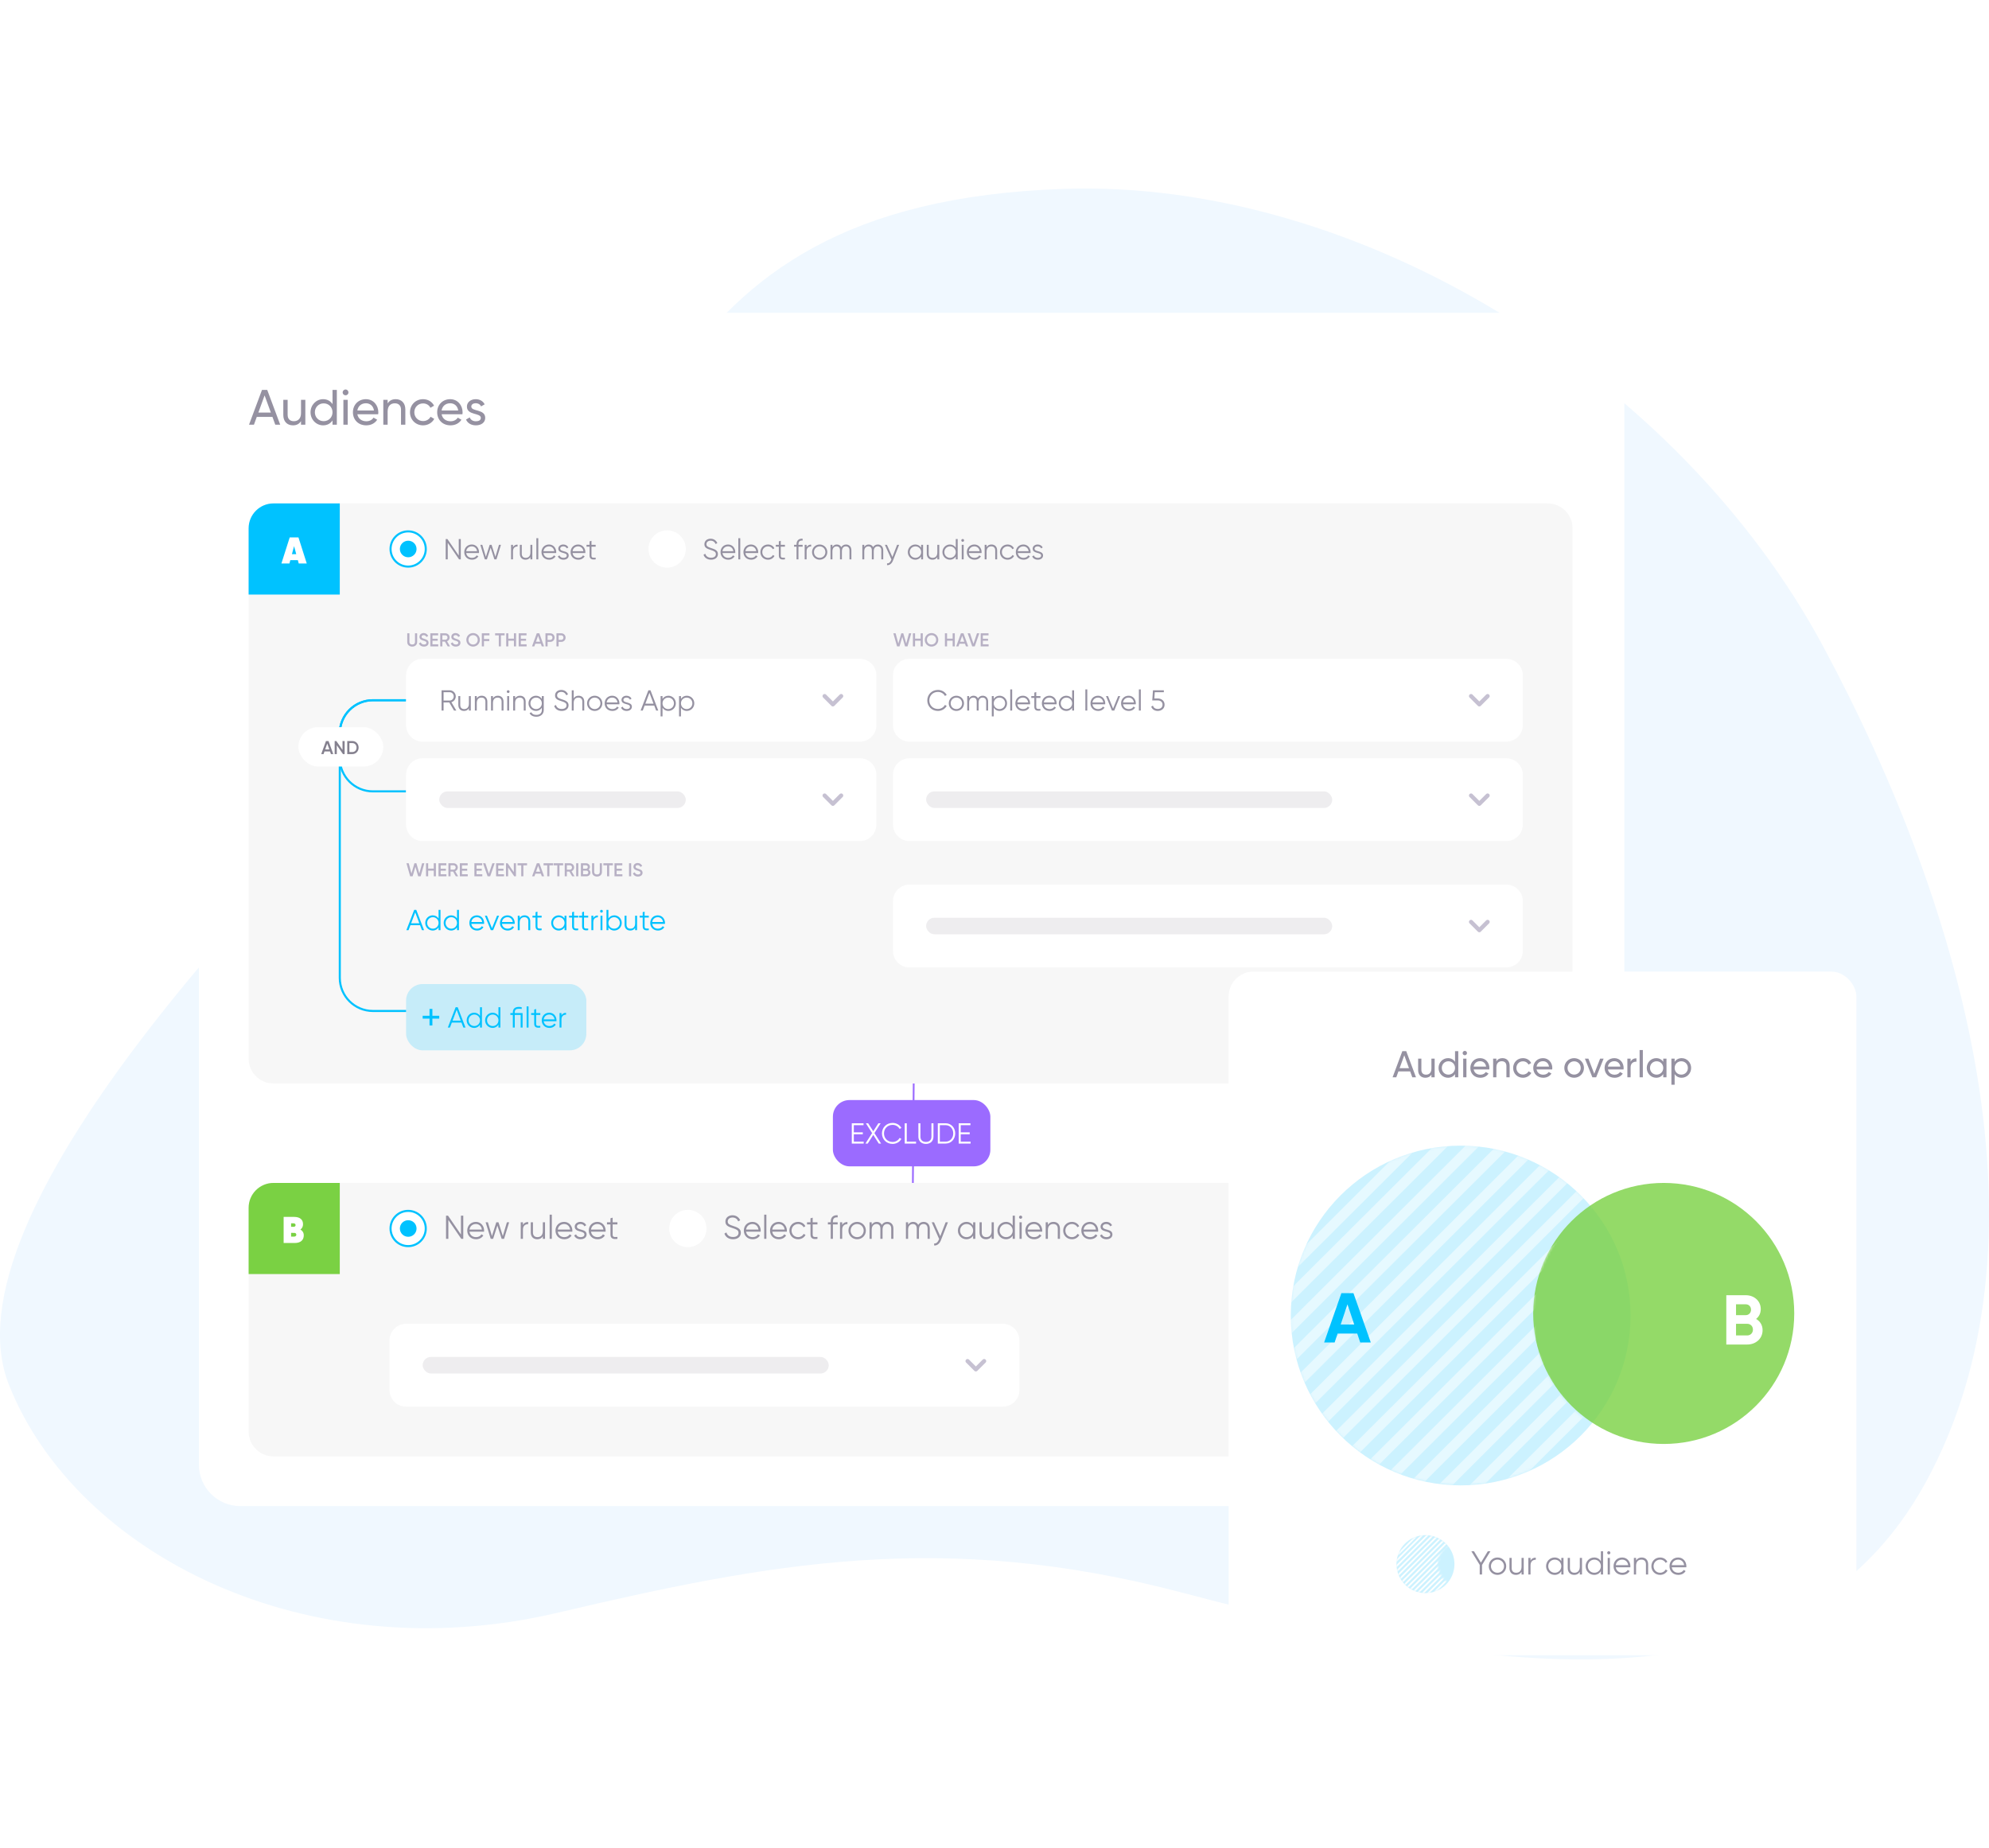 <svg width="960" height="892" viewBox="0 0 960 892" fill="none" xmlns="http://www.w3.org/2000/svg">
<path d="M269.015 778.5C147.778 806.998 36.752 750 4.332 668.5C-28.089 587 129.03 423 224.355 333C319.68 243 303.267 98.353 513.264 91.178C656.281 86.291 810.55 182.668 879.99 312.075C949.43 441.481 992.258 600.737 929.501 715.456C866.743 830.175 723.728 809.293 570.995 768.879C455.31 738.268 370.955 754.539 269.015 778.5Z" fill="#F0F8FF"/>
<g clip-path="url(#clip0)">
<g filter="url(#filter0_d)">
<path d="M96 165C96 153.954 104.954 145 116 145H764C775.046 145 784 153.954 784 165V700.998C784 712.044 775.046 720.998 764 720.998H116C104.954 720.998 96 712.044 96 700.998V165Z" fill="white"/>
<path d="M132.864 199H135.24L128.976 182.2H126.456L120.192 199H122.568L123.936 195.232H131.496L132.864 199ZM124.704 193.144L127.704 184.864L130.728 193.144H124.704ZM145.286 187V193.36C145.286 196.192 143.726 197.32 141.806 197.32C139.958 197.32 138.83 196.216 138.83 194.248V187H136.742V194.368C136.742 197.44 138.59 199.312 141.398 199.312C143.078 199.312 144.398 198.688 145.286 197.272V199H147.374V187H145.286ZM160.489 182.2V189.064C159.529 187.6 157.993 186.688 155.953 186.688C152.617 186.688 149.881 189.448 149.881 193C149.881 196.552 152.617 199.312 155.953 199.312C157.993 199.312 159.529 198.4 160.489 196.936V199H162.577V182.2H160.489ZM156.217 197.296C153.817 197.296 151.969 195.448 151.969 193C151.969 190.552 153.817 188.704 156.217 188.704C158.641 188.704 160.489 190.552 160.489 193C160.489 195.448 158.641 197.296 156.217 197.296ZM166.796 184.816C167.564 184.816 168.188 184.192 168.188 183.424C168.188 182.656 167.564 182.008 166.796 182.008C166.004 182.008 165.38 182.656 165.38 183.424C165.38 184.192 166.004 184.816 166.796 184.816ZM165.74 199H167.828V187H165.74V199ZM172.478 193.96H182.534C182.582 193.648 182.606 193.336 182.606 193.024C182.606 189.664 180.254 186.688 176.63 186.688C172.886 186.688 170.342 189.448 170.342 193C170.342 196.6 172.91 199.312 176.774 199.312C179.174 199.312 180.998 198.232 182.054 196.6L180.278 195.592C179.678 196.576 178.478 197.344 176.822 197.344C174.59 197.344 172.886 196.12 172.478 193.96ZM176.63 188.656C178.43 188.656 180.134 189.76 180.494 192.136H172.478C172.814 190.048 174.374 188.656 176.63 188.656ZM190.982 186.688C189.302 186.688 187.982 187.312 187.094 188.728V187H185.006V199H187.094V192.64C187.094 189.808 188.654 188.68 190.574 188.68C192.422 188.68 193.55 189.784 193.55 191.752V199H195.638V191.632C195.638 188.56 193.79 186.688 190.982 186.688ZM204.193 199.312C206.545 199.312 208.585 198.064 209.593 196.192L207.817 195.16C207.145 196.408 205.825 197.248 204.193 197.248C201.793 197.248 199.969 195.4 199.969 193C199.969 190.576 201.793 188.728 204.193 188.728C205.801 188.728 207.145 189.568 207.745 190.84L209.497 189.832C208.585 187.936 206.569 186.688 204.193 186.688C200.569 186.688 197.881 189.448 197.881 193C197.881 196.552 200.569 199.312 204.193 199.312ZM213.142 193.96H223.198C223.246 193.648 223.27 193.336 223.27 193.024C223.27 189.664 220.918 186.688 217.294 186.688C213.55 186.688 211.006 189.448 211.006 193C211.006 196.6 213.574 199.312 217.438 199.312C219.838 199.312 221.662 198.232 222.718 196.6L220.942 195.592C220.342 196.576 219.142 197.344 217.486 197.344C215.254 197.344 213.55 196.12 213.142 193.96ZM217.294 188.656C219.094 188.656 220.798 189.76 221.158 192.136H213.142C213.478 190.048 215.038 188.656 217.294 188.656ZM227.47 190.24C227.47 189.16 228.526 188.632 229.606 188.632C230.662 188.632 231.718 189.088 232.174 190.168L233.926 189.184C233.158 187.624 231.574 186.688 229.606 186.688C227.182 186.688 225.358 188.152 225.358 190.264C225.358 194.608 232.078 193.144 232.078 195.712C232.078 196.888 230.974 197.344 229.702 197.344C228.214 197.344 227.11 196.624 226.726 195.472L224.926 196.504C225.622 198.16 227.302 199.312 229.702 199.312C232.27 199.312 234.19 197.944 234.19 195.712C234.19 191.296 227.47 192.808 227.47 190.24Z" fill="#9591A1"/>
<path d="M120 249C120 242.373 125.373 237 132 237H747C753.627 237 759 242.373 759 249V505C759 511.627 753.627 517 747 517H132C125.373 517 120 511.627 120 505V249Z" fill="#F7F7F7"/>
<path d="M120 249C120 242.373 125.373 237 132 237H164V281H120V249Z" fill="#00C2FF"/>
<path d="M144.19 266H148.06L144.046 253.4H139.834L135.82 266H139.69L140.122 264.38H143.758L144.19 266ZM140.896 261.5L141.94 257.63L142.984 261.5H140.896Z" fill="white"/>
<circle cx="197" cy="259" r="8.5" fill="white" stroke="#00C2FF"/>
<ellipse cx="197.025" cy="259" rx="4.025" ry="4" fill="#00C2FF"/>
<path d="M221.42 254.2V262.18L215.96 254.2H215.12V264H216.1V256.02L221.56 264H222.4V254.2H221.42ZM227.73 256.832C225.56 256.832 224.076 258.442 224.076 260.5C224.076 262.614 225.588 264.168 227.8 264.168C229.214 264.168 230.292 263.51 230.88 262.558L230.068 262.082C229.69 262.754 228.92 263.272 227.814 263.272C226.33 263.272 225.224 262.39 225.028 260.962H231.174C231.188 260.822 231.202 260.668 231.202 260.528C231.202 258.61 229.872 256.832 227.73 256.832ZM227.73 257.728C228.934 257.728 230.054 258.526 230.25 260.066H225.028C225.21 258.694 226.26 257.728 227.73 257.728ZM240.826 257L239.104 262.81L237.27 257H236.346L234.512 262.81L232.79 257H231.838L233.994 264H235.002L236.808 258.358L238.614 264H239.622L241.778 257H240.826ZM247.595 258.162V257H246.671V264H247.595V260.108C247.595 258.372 248.687 257.784 249.807 257.784V256.888C248.911 256.888 248.085 257.182 247.595 258.162ZM256.002 257V260.668C256.002 262.544 254.966 263.272 253.734 263.272C252.516 263.272 251.83 262.544 251.83 261.298V257H250.906V261.298C250.906 263.048 251.942 264.168 253.65 264.168C254.644 264.168 255.456 263.79 256.002 262.908V264H256.926V257H256.002ZM258.88 264H259.804V253.78H258.88V264ZM264.999 256.832C262.829 256.832 261.345 258.442 261.345 260.5C261.345 262.614 262.857 264.168 265.069 264.168C266.483 264.168 267.561 263.51 268.149 262.558L267.337 262.082C266.959 262.754 266.189 263.272 265.083 263.272C263.599 263.272 262.493 262.39 262.297 260.962H268.443C268.457 260.822 268.471 260.668 268.471 260.528C268.471 258.61 267.141 256.832 264.999 256.832ZM264.999 257.728C266.203 257.728 267.323 258.526 267.519 260.066H262.297C262.479 258.694 263.529 257.728 264.999 257.728ZM270.396 258.834C270.396 258.078 271.138 257.728 271.866 257.728C272.538 257.728 273.252 257.994 273.546 258.708L274.316 258.26C273.91 257.392 273.014 256.832 271.866 256.832C270.466 256.832 269.472 257.714 269.472 258.834C269.472 261.41 273.56 260.416 273.56 262.152C273.56 262.978 272.776 263.272 271.95 263.272C271.012 263.272 270.284 262.81 270.032 262.096L269.248 262.558C269.598 263.454 270.55 264.168 271.95 264.168C273.448 264.168 274.484 263.342 274.484 262.152C274.484 259.576 270.396 260.57 270.396 258.834ZM279.054 256.832C276.884 256.832 275.4 258.442 275.4 260.5C275.4 262.614 276.912 264.168 279.124 264.168C280.538 264.168 281.616 263.51 282.204 262.558L281.392 262.082C281.014 262.754 280.244 263.272 279.138 263.272C277.654 263.272 276.548 262.39 276.352 260.962H282.498C282.512 260.822 282.526 260.668 282.526 260.528C282.526 258.61 281.196 256.832 279.054 256.832ZM279.054 257.728C280.258 257.728 281.378 258.526 281.574 260.066H276.352C276.534 258.694 277.584 257.728 279.054 257.728ZM287.501 257.896V257H285.485V255.04L284.561 255.32V257H283.091V257.896H284.561V262.138C284.561 263.818 285.611 264.28 287.501 264V263.188C286.143 263.244 285.485 263.342 285.485 262.138V257.896H287.501Z" fill="#9591A1"/>
<circle cx="322" cy="259" r="9" fill="white"/>
<path d="M343.2 264.168C345.16 264.168 346.504 263.104 346.504 261.424C346.504 259.604 344.908 259.1 343.13 258.512C341.8 258.078 340.96 257.742 340.96 256.678C340.96 255.6 341.814 254.984 342.99 254.984C344.278 254.984 345.034 255.726 345.398 256.608L346.224 256.146C345.72 254.984 344.6 254.032 342.99 254.032C341.366 254.032 339.98 254.998 339.98 256.72C339.98 258.526 341.52 258.946 343.116 259.478C344.558 259.954 345.524 260.318 345.524 261.452C345.524 262.502 344.698 263.216 343.214 263.216C341.674 263.216 340.75 262.46 340.4 261.284L339.56 261.774C340.064 263.258 341.394 264.168 343.2 264.168ZM351.417 256.832C349.247 256.832 347.763 258.442 347.763 260.5C347.763 262.614 349.275 264.168 351.487 264.168C352.901 264.168 353.979 263.51 354.567 262.558L353.755 262.082C353.377 262.754 352.607 263.272 351.501 263.272C350.017 263.272 348.911 262.39 348.715 260.962H354.861C354.875 260.822 354.889 260.668 354.889 260.528C354.889 258.61 353.559 256.832 351.417 256.832ZM351.417 257.728C352.621 257.728 353.741 258.526 353.937 260.066H348.715C348.897 258.694 349.947 257.728 351.417 257.728ZM356.359 264H357.283V253.78H356.359V264ZM362.478 256.832C360.308 256.832 358.824 258.442 358.824 260.5C358.824 262.614 360.336 264.168 362.548 264.168C363.962 264.168 365.04 263.51 365.628 262.558L364.816 262.082C364.438 262.754 363.668 263.272 362.562 263.272C361.078 263.272 359.972 262.39 359.776 260.962H365.922C365.936 260.822 365.95 260.668 365.95 260.528C365.95 258.61 364.62 256.832 362.478 256.832ZM362.478 257.728C363.682 257.728 364.802 258.526 364.998 260.066H359.776C359.958 258.694 361.008 257.728 362.478 257.728ZM370.681 264.168C372.053 264.168 373.243 263.454 373.817 262.348L373.047 261.9C372.599 262.712 371.745 263.272 370.681 263.272C369.127 263.272 367.923 262.054 367.923 260.5C367.923 258.946 369.127 257.728 370.681 257.728C371.731 257.728 372.613 258.274 372.991 259.1L373.747 258.666C373.243 257.56 372.067 256.832 370.681 256.832C368.567 256.832 366.999 258.428 366.999 260.5C366.999 262.572 368.567 264.168 370.681 264.168ZM378.854 257.896V257H376.838V255.04L375.914 255.32V257H374.444V257.896H375.914V262.138C375.914 263.818 376.964 264.28 378.854 264V263.188C377.496 263.244 376.838 263.342 376.838 262.138V257.896H378.854ZM387.394 254.928V254.032C385.504 253.892 384.454 254.9 384.454 256.72V257H383.264V257.896H384.454V264H385.378V257.896H387.394V257H385.378V256.72C385.378 255.376 386.036 254.816 387.394 254.928ZM389.302 258.162V257H388.378V264H389.302V260.108C389.302 258.372 390.394 257.784 391.514 257.784V256.888C390.618 256.888 389.792 257.182 389.302 258.162ZM395.619 264.168C397.663 264.168 399.301 262.572 399.301 260.5C399.301 258.428 397.663 256.832 395.619 256.832C393.575 256.832 391.937 258.428 391.937 260.5C391.937 262.572 393.575 264.168 395.619 264.168ZM395.619 263.272C394.065 263.272 392.861 262.054 392.861 260.5C392.861 258.946 394.065 257.728 395.619 257.728C397.173 257.728 398.377 258.946 398.377 260.5C398.377 262.054 397.173 263.272 395.619 263.272ZM408.309 256.832C407.413 256.832 406.559 257.238 406.041 258.106C405.649 257.294 404.893 256.832 403.913 256.832C403.073 256.832 402.317 257.168 401.771 258.022V257H400.847V264H401.771V260.122C401.771 258.386 402.779 257.728 403.787 257.728C404.781 257.728 405.425 258.386 405.425 259.632V264H406.349V260.122C406.349 258.386 407.217 257.728 408.295 257.728C409.289 257.728 410.003 258.386 410.003 259.632V264H410.927V259.632C410.927 257.882 409.849 256.832 408.309 256.832ZM423.676 256.832C422.78 256.832 421.926 257.238 421.408 258.106C421.016 257.294 420.26 256.832 419.28 256.832C418.44 256.832 417.684 257.168 417.138 258.022V257H416.214V264H417.138V260.122C417.138 258.386 418.146 257.728 419.154 257.728C420.148 257.728 420.792 258.386 420.792 259.632V264H421.716V260.122C421.716 258.386 422.584 257.728 423.662 257.728C424.656 257.728 425.37 258.386 425.37 259.632V264H426.294V259.632C426.294 257.882 425.216 256.832 423.676 256.832ZM432.985 257L430.717 262.866L428.085 257H427.105L430.241 264.042L430.059 264.476C429.681 265.386 429.051 266.03 428.141 265.932V266.8C429.401 266.898 430.437 265.988 430.969 264.644L433.965 257H432.985ZM444.602 257V258.372C444.014 257.434 443.02 256.832 441.774 256.832C439.8 256.832 438.162 258.428 438.162 260.5C438.162 262.572 439.8 264.168 441.774 264.168C443.02 264.168 444.014 263.566 444.602 262.628V264H445.526V257H444.602ZM441.844 263.272C440.29 263.272 439.086 262.054 439.086 260.5C439.086 258.946 440.29 257.728 441.844 257.728C443.398 257.728 444.602 258.946 444.602 260.5C444.602 262.054 443.398 263.272 441.844 263.272ZM452.41 257V260.668C452.41 262.544 451.374 263.272 450.142 263.272C448.924 263.272 448.238 262.544 448.238 261.298V257H447.314V261.298C447.314 263.048 448.35 264.168 450.058 264.168C451.052 264.168 451.864 263.79 452.41 262.908V264H453.334V257H452.41ZM461.309 254.2V258.372C460.721 257.434 459.727 256.832 458.481 256.832C456.507 256.832 454.869 258.428 454.869 260.5C454.869 262.572 456.507 264.168 458.481 264.168C459.727 264.168 460.721 263.566 461.309 262.628V264H462.233V254.2H461.309ZM458.551 263.272C456.997 263.272 455.793 262.054 455.793 260.5C455.793 258.946 456.997 257.728 458.551 257.728C460.105 257.728 461.309 258.946 461.309 260.5C461.309 262.054 460.105 263.272 458.551 263.272ZM464.651 255.516C465.029 255.516 465.323 255.208 465.323 254.844C465.323 254.48 465.029 254.172 464.651 254.172C464.273 254.172 463.979 254.48 463.979 254.844C463.979 255.208 464.273 255.516 464.651 255.516ZM464.189 264H465.113V257H464.189V264ZM470.308 256.832C468.138 256.832 466.654 258.442 466.654 260.5C466.654 262.614 468.166 264.168 470.378 264.168C471.792 264.168 472.87 263.51 473.458 262.558L472.646 262.082C472.268 262.754 471.498 263.272 470.392 263.272C468.908 263.272 467.802 262.39 467.606 260.962H473.752C473.766 260.822 473.78 260.668 473.78 260.528C473.78 258.61 472.45 256.832 470.308 256.832ZM470.308 257.728C471.512 257.728 472.632 258.526 472.828 260.066H467.606C467.788 258.694 468.838 257.728 470.308 257.728ZM478.526 256.832C477.532 256.832 476.72 257.21 476.174 258.092V257H475.25V264H476.174V260.332C476.174 258.456 477.21 257.728 478.442 257.728C479.66 257.728 480.346 258.456 480.346 259.702V264H481.27V259.702C481.27 257.952 480.234 256.832 478.526 256.832ZM486.318 264.168C487.69 264.168 488.88 263.454 489.454 262.348L488.684 261.9C488.236 262.712 487.382 263.272 486.318 263.272C484.764 263.272 483.56 262.054 483.56 260.5C483.56 258.946 484.764 257.728 486.318 257.728C487.368 257.728 488.25 258.274 488.628 259.1L489.384 258.666C488.88 257.56 487.704 256.832 486.318 256.832C484.204 256.832 482.636 258.428 482.636 260.5C482.636 262.572 484.204 264.168 486.318 264.168ZM493.946 256.832C491.776 256.832 490.292 258.442 490.292 260.5C490.292 262.614 491.804 264.168 494.016 264.168C495.43 264.168 496.508 263.51 497.096 262.558L496.284 262.082C495.906 262.754 495.136 263.272 494.03 263.272C492.546 263.272 491.44 262.39 491.244 260.962H497.39C497.404 260.822 497.418 260.668 497.418 260.528C497.418 258.61 496.088 256.832 493.946 256.832ZM493.946 257.728C495.15 257.728 496.27 258.526 496.466 260.066H491.244C491.426 258.694 492.476 257.728 493.946 257.728ZM499.343 258.834C499.343 258.078 500.085 257.728 500.813 257.728C501.485 257.728 502.199 257.994 502.493 258.708L503.263 258.26C502.857 257.392 501.961 256.832 500.813 256.832C499.413 256.832 498.419 257.714 498.419 258.834C498.419 261.41 502.507 260.416 502.507 262.152C502.507 262.978 501.723 263.272 500.897 263.272C499.959 263.272 499.231 262.81 498.979 262.096L498.195 262.558C498.545 263.454 499.497 264.168 500.897 264.168C502.395 264.168 503.431 263.342 503.431 262.152C503.431 259.576 499.343 260.57 499.343 258.834Z" fill="#9591A1"/>
<path d="M196 332H180C171.163 332 164 339.163 164 348V466C164 474.837 171.163 482 180 482H196" stroke="#00C2FF"/>
<path d="M196 332H180C171.163 332 164 339.163 164 348V360C164 368.837 171.163 376 180 376H196" stroke="#00C2FF"/>
<rect x="144" y="345" width="41" height="19" rx="9.5" fill="white"/>
<path opacity="0.7" d="M159.734 358H160.85L158.573 351.7H157.331L155.045 358H156.17L156.611 356.731H159.293L159.734 358ZM156.953 355.759L157.952 352.915L158.951 355.759H156.953ZM165.307 351.7V355.975L162.337 351.7H161.527V358H162.562V353.725L165.532 358H166.342V351.7H165.307ZM170.076 351.7H167.601V358H170.076C171.813 358 173.091 356.605 173.091 354.85C173.091 353.086 171.813 351.7 170.076 351.7ZM170.076 357.01H168.636V352.69H170.076C171.273 352.69 172.092 353.599 172.092 354.85C172.092 356.092 171.273 357.01 170.076 357.01Z" fill="#514B5F"/>
<path opacity="0.3" d="M198.952 306.117C200.329 306.117 201.337 305.271 201.337 303.912V299.7H200.302V303.849C200.302 304.587 199.879 305.109 198.952 305.109C198.025 305.109 197.602 304.587 197.602 303.849V299.7H196.567V303.912C196.567 305.271 197.566 306.117 198.952 306.117ZM204.624 306.117C205.938 306.117 206.856 305.415 206.856 304.263C206.856 303.012 205.803 302.688 204.759 302.355C203.841 302.067 203.49 301.86 203.49 301.374C203.49 300.897 203.877 300.591 204.48 300.591C205.182 300.591 205.578 300.969 205.803 301.473L206.676 300.969C206.28 300.132 205.515 299.583 204.48 299.583C203.418 299.583 202.455 300.24 202.455 301.401C202.455 302.589 203.409 302.949 204.39 303.246C205.326 303.534 205.821 303.723 205.821 304.281C205.821 304.74 205.47 305.109 204.651 305.109C203.796 305.109 203.31 304.686 203.085 304.047L202.194 304.569C202.527 305.505 203.382 306.117 204.624 306.117ZM208.739 305.01V303.309H211.259V302.328H208.739V300.69H211.484V299.7H207.704V306H211.529V305.01H208.739ZM216.068 306H217.202L215.771 303.552C216.509 303.255 217.022 302.535 217.022 301.725C217.022 300.6 216.122 299.7 214.997 299.7H212.477V306H213.512V303.705H214.736L216.068 306ZM213.512 300.672H214.997C215.546 300.672 215.987 301.131 215.987 301.725C215.987 302.31 215.546 302.778 214.997 302.778H213.512V300.672ZM220.005 306.117C221.319 306.117 222.237 305.415 222.237 304.263C222.237 303.012 221.184 302.688 220.14 302.355C219.222 302.067 218.871 301.86 218.871 301.374C218.871 300.897 219.258 300.591 219.861 300.591C220.563 300.591 220.959 300.969 221.184 301.473L222.057 300.969C221.661 300.132 220.896 299.583 219.861 299.583C218.799 299.583 217.836 300.24 217.836 301.401C217.836 302.589 218.79 302.949 219.771 303.246C220.707 303.534 221.202 303.723 221.202 304.281C221.202 304.74 220.851 305.109 220.032 305.109C219.177 305.109 218.691 304.686 218.466 304.047L217.575 304.569C217.908 305.505 218.763 306.117 220.005 306.117ZM228.34 306.117C230.167 306.117 231.607 304.677 231.607 302.85C231.607 301.023 230.167 299.583 228.34 299.583C226.522 299.583 225.073 301.023 225.073 302.85C225.073 304.677 226.522 306.117 228.34 306.117ZM228.34 305.109C227.08 305.109 226.108 304.146 226.108 302.85C226.108 301.554 227.08 300.591 228.34 300.591C229.6 300.591 230.572 301.554 230.572 302.85C230.572 304.146 229.6 305.109 228.34 305.109ZM236.241 300.69V299.7H232.551V306H233.586V303.444H236.151V302.454H233.586V300.69H236.241ZM243.554 299.7H238.964V300.69H240.746V306H241.781V300.69H243.554V299.7ZM248.054 299.7V302.283H245.354V299.7H244.319V306H245.354V303.273H248.054V306H249.089V299.7H248.054ZM251.384 305.01V303.309H253.904V302.328H251.384V300.69H254.129V299.7H250.349V306H254.174V305.01H251.384ZM261.475 306H262.591L260.314 299.7H259.072L256.786 306H257.911L258.352 304.731H261.034L261.475 306ZM258.694 303.759L259.693 300.915L260.692 303.759H258.694ZM265.591 299.7H263.269V306H264.304V303.84H265.591C266.779 303.84 267.679 302.931 267.679 301.77C267.679 300.6 266.779 299.7 265.591 299.7ZM265.591 302.868H264.304V300.672H265.591C266.203 300.672 266.644 301.131 266.644 301.77C266.644 302.4 266.203 302.868 265.591 302.868ZM270.899 299.7H268.577V306H269.612V303.84H270.899C272.087 303.84 272.987 302.931 272.987 301.77C272.987 300.6 272.087 299.7 270.899 299.7ZM270.899 302.868H269.612V300.672H270.899C271.511 300.672 271.952 301.131 271.952 301.77C271.952 302.4 271.511 302.868 270.899 302.868Z" fill="#220D4E"/>
<path d="M196 320C196 315.582 199.582 312 204 312H415C419.418 312 423 315.582 423 320V344C423 348.418 419.418 352 415 352H204C199.582 352 196 348.418 196 344V320Z" fill="white"/>
<path d="M219.14 337H220.26L217.866 332.954C219.084 332.604 219.98 331.47 219.98 330.14C219.98 328.516 218.664 327.2 217.04 327.2H213.12V337H214.1V333.08H216.844L219.14 337ZM214.1 328.124H217.04C218.118 328.124 219 329.02 219 330.14C219 331.246 218.118 332.156 217.04 332.156H214.1V328.124ZM226.316 330V333.668C226.316 335.544 225.28 336.272 224.048 336.272C222.83 336.272 222.144 335.544 222.144 334.298V330H221.22V334.298C221.22 336.048 222.256 337.168 223.964 337.168C224.958 337.168 225.77 336.79 226.316 335.908V337H227.24V330H226.316ZM232.471 329.832C231.477 329.832 230.665 330.21 230.119 331.092V330H229.195V337H230.119V333.332C230.119 331.456 231.155 330.728 232.387 330.728C233.605 330.728 234.291 331.456 234.291 332.702V337H235.215V332.702C235.215 330.952 234.179 329.832 232.471 329.832ZM240.277 329.832C239.283 329.832 238.471 330.21 237.925 331.092V330H237.001V337H237.925V333.332C237.925 331.456 238.961 330.728 240.193 330.728C241.411 330.728 242.097 331.456 242.097 332.702V337H243.021V332.702C243.021 330.952 241.985 329.832 240.277 329.832ZM245.27 328.516C245.648 328.516 245.942 328.208 245.942 327.844C245.942 327.48 245.648 327.172 245.27 327.172C244.892 327.172 244.598 327.48 244.598 327.844C244.598 328.208 244.892 328.516 245.27 328.516ZM244.808 337H245.732V330H244.808V337ZM250.969 329.832C249.975 329.832 249.163 330.21 248.617 331.092V330H247.693V337H248.617V333.332C248.617 331.456 249.653 330.728 250.885 330.728C252.103 330.728 252.789 331.456 252.789 332.702V337H253.713V332.702C253.713 330.952 252.677 329.832 250.969 329.832ZM261.52 330V331.372C260.932 330.434 259.938 329.832 258.692 329.832C256.718 329.832 255.08 331.428 255.08 333.5C255.08 335.572 256.718 337.168 258.692 337.168C259.938 337.168 260.932 336.566 261.52 335.628V336.72C261.52 338.148 260.554 339.072 258.93 339.072C257.418 339.072 256.774 338.512 256.424 337.798L255.612 338.26C256.158 339.352 257.32 339.968 258.93 339.968C260.736 339.968 262.444 338.848 262.444 336.72V330H261.52ZM258.762 336.272C257.208 336.272 256.004 335.054 256.004 333.5C256.004 331.946 257.208 330.728 258.762 330.728C260.316 330.728 261.52 331.946 261.52 333.5C261.52 335.054 260.316 336.272 258.762 336.272ZM271.12 337.168C273.08 337.168 274.424 336.104 274.424 334.424C274.424 332.604 272.828 332.1 271.05 331.512C269.72 331.078 268.88 330.742 268.88 329.678C268.88 328.6 269.734 327.984 270.91 327.984C272.198 327.984 272.954 328.726 273.318 329.608L274.144 329.146C273.64 327.984 272.52 327.032 270.91 327.032C269.286 327.032 267.9 327.998 267.9 329.72C267.9 331.526 269.44 331.946 271.036 332.478C272.478 332.954 273.444 333.318 273.444 334.452C273.444 335.502 272.618 336.216 271.134 336.216C269.594 336.216 268.67 335.46 268.32 334.284L267.48 334.774C267.984 336.258 269.314 337.168 271.12 337.168ZM279.242 329.832C278.248 329.832 277.436 330.21 276.89 331.092V327.2H275.966V337H276.89V333.332C276.89 331.456 277.926 330.728 279.158 330.728C280.376 330.728 281.062 331.456 281.062 332.702V337H281.986V332.702C281.986 330.952 280.95 329.832 279.242 329.832ZM287.035 337.168C289.079 337.168 290.717 335.572 290.717 333.5C290.717 331.428 289.079 329.832 287.035 329.832C284.991 329.832 283.353 331.428 283.353 333.5C283.353 335.572 284.991 337.168 287.035 337.168ZM287.035 336.272C285.481 336.272 284.277 335.054 284.277 333.5C284.277 331.946 285.481 330.728 287.035 330.728C288.589 330.728 289.793 331.946 289.793 333.5C289.793 335.054 288.589 336.272 287.035 336.272ZM295.497 329.832C293.327 329.832 291.843 331.442 291.843 333.5C291.843 335.614 293.355 337.168 295.567 337.168C296.981 337.168 298.059 336.51 298.647 335.558L297.835 335.082C297.457 335.754 296.687 336.272 295.581 336.272C294.097 336.272 292.991 335.39 292.795 333.962H298.941C298.955 333.822 298.969 333.668 298.969 333.528C298.969 331.61 297.639 329.832 295.497 329.832ZM295.497 330.728C296.701 330.728 297.821 331.526 298.017 333.066H292.795C292.977 331.694 294.027 330.728 295.497 330.728ZM300.894 331.834C300.894 331.078 301.636 330.728 302.364 330.728C303.036 330.728 303.75 330.994 304.044 331.708L304.814 331.26C304.408 330.392 303.512 329.832 302.364 329.832C300.964 329.832 299.97 330.714 299.97 331.834C299.97 334.41 304.058 333.416 304.058 335.152C304.058 335.978 303.274 336.272 302.448 336.272C301.51 336.272 300.782 335.81 300.53 335.096L299.746 335.558C300.096 336.454 301.048 337.168 302.448 337.168C303.946 337.168 304.982 336.342 304.982 335.152C304.982 332.576 300.894 333.57 300.894 331.834ZM316.687 337H317.723L313.957 327.2H312.949L309.183 337H310.219L311.129 334.592H315.777L316.687 337ZM311.479 333.668L313.453 328.418L315.427 333.668H311.479ZM322.593 329.832C321.347 329.832 320.353 330.434 319.765 331.372V330H318.841V339.8H319.765V335.628C320.353 336.566 321.347 337.168 322.593 337.168C324.567 337.168 326.205 335.572 326.205 333.5C326.205 331.428 324.567 329.832 322.593 329.832ZM322.523 336.272C320.969 336.272 319.765 335.054 319.765 333.5C319.765 331.946 320.969 330.728 322.523 330.728C324.077 330.728 325.281 331.946 325.281 333.5C325.281 335.054 324.077 336.272 322.523 336.272ZM331.494 329.832C330.248 329.832 329.254 330.434 328.666 331.372V330H327.742V339.8H328.666V335.628C329.254 336.566 330.248 337.168 331.494 337.168C333.468 337.168 335.106 335.572 335.106 333.5C335.106 331.428 333.468 329.832 331.494 329.832ZM331.424 336.272C329.87 336.272 328.666 335.054 328.666 333.5C328.666 331.946 329.87 330.728 331.424 330.728C332.978 330.728 334.182 331.946 334.182 333.5C334.182 335.054 332.978 336.272 331.424 336.272Z" fill="#9591A1"/>
<path d="M398 330L402 334L406 330" stroke="#C6C1D2" stroke-width="2" stroke-linecap="round" stroke-linejoin="round"/>
<path opacity="0.3" d="M432.962 306H434.159L435.5 301.401L436.832 306H438.029L439.811 299.7H438.722L437.399 304.623L435.977 299.7H435.023L433.592 304.623L432.269 299.7H431.18L432.962 306ZM444.356 299.7V302.283H441.656V299.7H440.621V306H441.656V303.273H444.356V306H445.391V299.7H444.356ZM449.603 306.117C451.43 306.117 452.87 304.677 452.87 302.85C452.87 301.023 451.43 299.583 449.603 299.583C447.785 299.583 446.336 301.023 446.336 302.85C446.336 304.677 447.785 306.117 449.603 306.117ZM449.603 305.109C448.343 305.109 447.371 304.146 447.371 302.85C447.371 301.554 448.343 300.591 449.603 300.591C450.863 300.591 451.835 301.554 451.835 302.85C451.835 304.146 450.863 305.109 449.603 305.109ZM459.799 299.7V302.283H457.099V299.7H456.064V306H457.099V303.273H459.799V306H460.834V299.7H459.799ZM466.197 306H467.313L465.036 299.7H463.794L461.508 306H462.633L463.074 304.731H465.756L466.197 306ZM463.416 303.759L464.415 300.915L465.414 303.759H463.416ZM469.232 306H470.474L472.661 299.7H471.536L469.853 304.749L468.179 299.7H467.045L469.232 306ZM474.369 305.01V303.309H476.889V302.328H474.369V300.69H477.114V299.7H473.334V306H477.159V305.01H474.369Z" fill="#220D4E"/>
<path d="M431 320C431 315.582 434.582 312 439 312H727C731.418 312 735 315.582 735 320V344C735 348.418 731.418 352 727 352H439C434.582 352 431 348.418 431 344V320Z" fill="white"/>
<path d="M452.698 337.168C454.532 337.168 456.142 336.202 456.94 334.746L456.072 334.256C455.47 335.432 454.168 336.216 452.698 336.216C450.22 336.216 448.54 334.382 448.54 332.1C448.54 329.818 450.22 327.984 452.698 327.984C454.168 327.984 455.47 328.768 456.072 329.944L456.94 329.44C456.128 327.984 454.518 327.032 452.698 327.032C449.688 327.032 447.56 329.3 447.56 332.1C447.56 334.9 449.688 337.168 452.698 337.168ZM461.605 337.168C463.649 337.168 465.287 335.572 465.287 333.5C465.287 331.428 463.649 329.832 461.605 329.832C459.561 329.832 457.923 331.428 457.923 333.5C457.923 335.572 459.561 337.168 461.605 337.168ZM461.605 336.272C460.051 336.272 458.847 335.054 458.847 333.5C458.847 331.946 460.051 330.728 461.605 330.728C463.159 330.728 464.363 331.946 464.363 333.5C464.363 335.054 463.159 336.272 461.605 336.272ZM474.296 329.832C473.4 329.832 472.546 330.238 472.028 331.106C471.636 330.294 470.88 329.832 469.9 329.832C469.06 329.832 468.304 330.168 467.758 331.022V330H466.834V337H467.758V333.122C467.758 331.386 468.766 330.728 469.774 330.728C470.768 330.728 471.412 331.386 471.412 332.632V337H472.336V333.122C472.336 331.386 473.204 330.728 474.282 330.728C475.276 330.728 475.99 331.386 475.99 332.632V337H476.914V332.632C476.914 330.882 475.836 329.832 474.296 329.832ZM482.453 329.832C481.207 329.832 480.213 330.434 479.625 331.372V330H478.701V339.8H479.625V335.628C480.213 336.566 481.207 337.168 482.453 337.168C484.427 337.168 486.065 335.572 486.065 333.5C486.065 331.428 484.427 329.832 482.453 329.832ZM482.383 336.272C480.829 336.272 479.625 335.054 479.625 333.5C479.625 331.946 480.829 330.728 482.383 330.728C483.937 330.728 485.141 331.946 485.141 333.5C485.141 335.054 483.937 336.272 482.383 336.272ZM487.601 337H488.525V326.78H487.601V337ZM493.72 329.832C491.55 329.832 490.066 331.442 490.066 333.5C490.066 335.614 491.578 337.168 493.79 337.168C495.204 337.168 496.282 336.51 496.87 335.558L496.058 335.082C495.68 335.754 494.91 336.272 493.804 336.272C492.32 336.272 491.214 335.39 491.018 333.962H497.164C497.178 333.822 497.192 333.668 497.192 333.528C497.192 331.61 495.862 329.832 493.72 329.832ZM493.72 330.728C494.924 330.728 496.044 331.526 496.24 333.066H491.018C491.2 331.694 492.25 330.728 493.72 330.728ZM502.167 330.896V330H500.151V328.04L499.227 328.32V330H497.757V330.896H499.227V335.138C499.227 336.818 500.277 337.28 502.167 337V336.188C500.809 336.244 500.151 336.342 500.151 335.138V330.896H502.167ZM506.517 329.832C504.347 329.832 502.863 331.442 502.863 333.5C502.863 335.614 504.375 337.168 506.587 337.168C508.001 337.168 509.079 336.51 509.667 335.558L508.855 335.082C508.477 335.754 507.707 336.272 506.601 336.272C505.117 336.272 504.011 335.39 503.815 333.962H509.961C509.975 333.822 509.989 333.668 509.989 333.528C509.989 331.61 508.659 329.832 506.517 329.832ZM506.517 330.728C507.721 330.728 508.841 331.526 509.037 333.066H503.815C503.997 331.694 505.047 330.728 506.517 330.728ZM517.479 327.2V331.372C516.891 330.434 515.897 329.832 514.651 329.832C512.677 329.832 511.039 331.428 511.039 333.5C511.039 335.572 512.677 337.168 514.651 337.168C515.897 337.168 516.891 336.566 517.479 335.628V337H518.403V327.2H517.479ZM514.721 336.272C513.167 336.272 511.963 335.054 511.963 333.5C511.963 331.946 513.167 330.728 514.721 330.728C516.275 330.728 517.479 331.946 517.479 333.5C517.479 335.054 516.275 336.272 514.721 336.272ZM523.859 337H524.783V326.78H523.859V337ZM529.978 329.832C527.808 329.832 526.324 331.442 526.324 333.5C526.324 335.614 527.836 337.168 530.048 337.168C531.462 337.168 532.54 336.51 533.128 335.558L532.316 335.082C531.938 335.754 531.168 336.272 530.062 336.272C528.578 336.272 527.472 335.39 527.276 333.962H533.422C533.436 333.822 533.45 333.668 533.45 333.528C533.45 331.61 532.12 329.832 529.978 329.832ZM529.978 330.728C531.182 330.728 532.302 331.526 532.498 333.066H527.276C527.458 331.694 528.508 330.728 529.978 330.728ZM539.686 330L537.236 336.034L534.786 330H533.806L536.676 337H537.796L540.666 330H539.686ZM544.743 329.832C542.573 329.832 541.089 331.442 541.089 333.5C541.089 335.614 542.601 337.168 544.813 337.168C546.227 337.168 547.305 336.51 547.893 335.558L547.081 335.082C546.703 335.754 545.933 336.272 544.827 336.272C543.343 336.272 542.237 335.39 542.041 333.962H548.187C548.201 333.822 548.215 333.668 548.215 333.528C548.215 331.61 546.885 329.832 544.743 329.832ZM544.743 330.728C545.947 330.728 547.067 331.526 547.263 333.066H542.041C542.223 331.694 543.273 330.728 544.743 330.728ZM549.685 337H550.609V326.78H549.685V337ZM558.8 331.148H557.148L557.358 328.124H561.74V327.2H556.49L556.14 332.1H558.8C560.074 332.1 561.11 332.8 561.11 334.158C561.11 335.516 560.074 336.216 558.8 336.216C557.68 336.216 556.756 335.684 556.476 334.606L555.65 335.082C556.084 336.468 557.386 337.168 558.8 337.168C560.522 337.168 562.09 336.104 562.09 334.158C562.09 332.212 560.522 331.148 558.8 331.148Z" fill="#9591A1"/>
<path d="M710 330L714 334L718 330" stroke="#C6C1D2" stroke-width="2" stroke-linecap="round" stroke-linejoin="round"/>
<path d="M196 368C196 363.582 199.582 360 204 360H415C419.418 360 423 363.582 423 368V392C423 396.418 419.418 400 415 400H204C199.582 400 196 396.418 196 392V368Z" fill="white"/>
<rect opacity="0.1" x="212" y="376" width="119" height="8" rx="4" fill="#514B5F"/>
<path d="M398 378L402 382L406 378" stroke="#C6C1D2" stroke-width="2" stroke-linecap="round" stroke-linejoin="round"/>
<path d="M431 368C431 363.582 434.582 360 439 360H727C731.418 360 735 363.582 735 368V392C735 396.418 731.418 400 727 400H439C434.582 400 431 396.418 431 392V368Z" fill="white"/>
<rect opacity="0.1" x="447" y="376" width="196" height="8" rx="4" fill="#514B5F"/>
<path d="M710 378L714 382L718 378" stroke="#C6C1D2" stroke-width="2" stroke-linecap="round" stroke-linejoin="round"/>
<path d="M431 429C431 424.582 434.582 421 439 421H727C731.418 421 735 424.582 735 429V453C735 457.418 731.418 461 727 461H439C434.582 461 431 457.418 431 453V429Z" fill="white"/>
<rect opacity="0.1" x="447" y="437" width="196" height="8" rx="4" fill="#514B5F"/>
<path d="M710 439L714 443L718 439" stroke="#C6C1D2" stroke-width="2" stroke-linecap="round" stroke-linejoin="round"/>
<path d="M203.644 443H204.68L200.914 433.2H199.906L196.14 443H197.176L198.086 440.592H202.734L203.644 443ZM198.436 439.668L200.41 434.418L202.384 439.668H198.436ZM211.682 433.2V437.372C211.094 436.434 210.1 435.832 208.854 435.832C206.88 435.832 205.242 437.428 205.242 439.5C205.242 441.572 206.88 443.168 208.854 443.168C210.1 443.168 211.094 442.566 211.682 441.628V443H212.606V433.2H211.682ZM208.924 442.272C207.37 442.272 206.166 441.054 206.166 439.5C206.166 437.946 207.37 436.728 208.924 436.728C210.478 436.728 211.682 437.946 211.682 439.5C211.682 441.054 210.478 442.272 208.924 442.272ZM220.582 433.2V437.372C219.994 436.434 219 435.832 217.754 435.832C215.78 435.832 214.142 437.428 214.142 439.5C214.142 441.572 215.78 443.168 217.754 443.168C219 443.168 219.994 442.566 220.582 441.628V443H221.506V433.2H220.582ZM217.824 442.272C216.27 442.272 215.066 441.054 215.066 439.5C215.066 437.946 216.27 436.728 217.824 436.728C219.378 436.728 220.582 437.946 220.582 439.5C220.582 441.054 219.378 442.272 217.824 442.272ZM230.196 435.832C228.026 435.832 226.542 437.442 226.542 439.5C226.542 441.614 228.054 443.168 230.266 443.168C231.68 443.168 232.758 442.51 233.346 441.558L232.534 441.082C232.156 441.754 231.386 442.272 230.28 442.272C228.796 442.272 227.69 441.39 227.494 439.962H233.64C233.654 439.822 233.668 439.668 233.668 439.528C233.668 437.61 232.338 435.832 230.196 435.832ZM230.196 436.728C231.4 436.728 232.52 437.526 232.716 439.066H227.494C227.676 437.694 228.726 436.728 230.196 436.728ZM239.905 436L237.455 442.034L235.005 436H234.025L236.895 443H238.015L240.885 436H239.905ZM244.962 435.832C242.792 435.832 241.308 437.442 241.308 439.5C241.308 441.614 242.82 443.168 245.032 443.168C246.446 443.168 247.524 442.51 248.112 441.558L247.3 441.082C246.922 441.754 246.152 442.272 245.046 442.272C243.562 442.272 242.456 441.39 242.26 439.962H248.406C248.42 439.822 248.434 439.668 248.434 439.528C248.434 437.61 247.104 435.832 244.962 435.832ZM244.962 436.728C246.166 436.728 247.286 437.526 247.482 439.066H242.26C242.442 437.694 243.492 436.728 244.962 436.728ZM253.18 435.832C252.186 435.832 251.374 436.21 250.828 437.092V436H249.904V443H250.828V439.332C250.828 437.456 251.864 436.728 253.096 436.728C254.314 436.728 255 437.456 255 438.702V443H255.924V438.702C255.924 436.952 254.888 435.832 253.18 435.832ZM261.42 436.896V436H259.404V434.04L258.48 434.32V436H257.01V436.896H258.48V441.138C258.48 442.818 259.53 443.28 261.42 443V442.188C260.062 442.244 259.404 442.342 259.404 441.138V436.896H261.42ZM272.48 436V437.372C271.892 436.434 270.898 435.832 269.652 435.832C267.678 435.832 266.04 437.428 266.04 439.5C266.04 441.572 267.678 443.168 269.652 443.168C270.898 443.168 271.892 442.566 272.48 441.628V443H273.404V436H272.48ZM269.722 442.272C268.168 442.272 266.964 441.054 266.964 439.5C266.964 437.946 268.168 436.728 269.722 436.728C271.276 436.728 272.48 437.946 272.48 439.5C272.48 441.054 271.276 442.272 269.722 442.272ZM279.071 436.896V436H277.055V434.04L276.131 434.32V436H274.661V436.896H276.131V441.138C276.131 442.818 277.181 443.28 279.071 443V442.188C277.713 442.244 277.055 442.342 277.055 441.138V436.896H279.071ZM283.897 436.896V436H281.881V434.04L280.957 434.32V436H279.487V436.896H280.957V441.138C280.957 442.818 282.007 443.28 283.897 443V442.188C282.539 442.244 281.881 442.342 281.881 441.138V436.896H283.897ZM286.361 437.162V436H285.437V443H286.361V439.108C286.361 437.372 287.453 436.784 288.573 436.784V435.888C287.677 435.888 286.851 436.182 286.361 437.162ZM290.301 434.516C290.679 434.516 290.973 434.208 290.973 433.844C290.973 433.48 290.679 433.172 290.301 433.172C289.923 433.172 289.629 433.48 289.629 433.844C289.629 434.208 289.923 434.516 290.301 434.516ZM289.839 443H290.763V436H289.839V443ZM296.476 435.832C295.23 435.832 294.236 436.434 293.648 437.372V433.2H292.724V443H293.648V441.628C294.236 442.566 295.23 443.168 296.476 443.168C298.45 443.168 300.088 441.572 300.088 439.5C300.088 437.428 298.45 435.832 296.476 435.832ZM296.406 442.272C294.852 442.272 293.648 441.054 293.648 439.5C293.648 437.946 294.852 436.728 296.406 436.728C297.96 436.728 299.164 437.946 299.164 439.5C299.164 441.054 297.96 442.272 296.406 442.272ZM306.553 436V439.668C306.553 441.544 305.517 442.272 304.285 442.272C303.067 442.272 302.381 441.544 302.381 440.298V436H301.457V440.298C301.457 442.048 302.493 443.168 304.201 443.168C305.195 443.168 306.007 442.79 306.553 441.908V443H307.477V436H306.553ZM313.141 436.896V436H311.125V434.04L310.201 434.32V436H308.731V436.896H310.201V441.138C310.201 442.818 311.251 443.28 313.141 443V442.188C311.783 442.244 311.125 442.342 311.125 441.138V436.896H313.141ZM317.491 435.832C315.321 435.832 313.837 437.442 313.837 439.5C313.837 441.614 315.349 443.168 317.561 443.168C318.975 443.168 320.053 442.51 320.641 441.558L319.829 441.082C319.451 441.754 318.681 442.272 317.575 442.272C316.091 442.272 314.985 441.39 314.789 439.962H320.935C320.949 439.822 320.963 439.668 320.963 439.528C320.963 437.61 319.633 435.832 317.491 435.832ZM317.491 436.728C318.695 436.728 319.815 437.526 320.011 439.066H314.789C314.971 437.694 316.021 436.728 317.491 436.728Z" fill="#00C2FF"/>
<path opacity="0.3" d="M197.962 417H199.159L200.5 412.401L201.832 417H203.029L204.811 410.7H203.722L202.399 415.623L200.977 410.7H200.023L198.592 415.623L197.269 410.7H196.18L197.962 417ZM209.356 410.7V413.283H206.656V410.7H205.621V417H206.656V414.273H209.356V417H210.391V410.7H209.356ZM212.686 416.01V414.309H215.206V413.328H212.686V411.69H215.431V410.7H211.651V417H215.476V416.01H212.686ZM220.014 417H221.148L219.717 414.552C220.455 414.255 220.968 413.535 220.968 412.725C220.968 411.6 220.068 410.7 218.943 410.7H216.423V417H217.458V414.705H218.682L220.014 417ZM217.458 411.672H218.943C219.492 411.672 219.933 412.131 219.933 412.725C219.933 413.31 219.492 413.778 218.943 413.778H217.458V411.672ZM222.978 416.01V414.309H225.498V413.328H222.978V411.69H225.723V410.7H221.943V417H225.768V416.01H222.978ZM230 416.01V414.309H232.52V413.328H230V411.69H232.745V410.7H228.965V417H232.79V416.01H230ZM235.339 417H236.581L238.768 410.7H237.643L235.96 415.749L234.286 410.7H233.152L235.339 417ZM240.477 416.01V414.309H242.997V413.328H240.477V411.69H243.222V410.7H239.442V417H243.267V416.01H240.477ZM247.994 410.7V414.975L245.024 410.7H244.214V417H245.249V412.725L248.219 417H249.029V410.7H247.994ZM254.382 410.7H249.792V411.69H251.574V417H252.609V411.69H254.382V410.7ZM261.502 417H262.618L260.341 410.7H259.099L256.813 417H257.938L258.379 415.731H261.061L261.502 417ZM258.721 414.759L259.72 411.915L260.719 414.759H258.721ZM266.942 410.7H262.352V411.69H264.134V417H265.169V411.69H266.942V410.7ZM271.802 410.7H267.212V411.69H268.994V417H270.029V411.69H271.802V410.7ZM276.159 417H277.293L275.862 414.552C276.6 414.255 277.113 413.535 277.113 412.725C277.113 411.6 276.213 410.7 275.088 410.7H272.568V417H273.603V414.705H274.827L276.159 417ZM273.603 411.672H275.088C275.637 411.672 276.078 412.131 276.078 412.725C276.078 413.31 275.637 413.778 275.088 413.778H273.603V411.672ZM278.087 410.7V417H279.122V410.7H278.087ZM284.089 413.733C284.485 413.445 284.728 412.995 284.728 412.446C284.728 411.438 283.9 410.7 282.883 410.7H280.381V417H283.081C284.125 417 284.971 416.244 284.971 415.2C284.971 414.525 284.62 414.012 284.089 413.733ZM282.883 411.672C283.342 411.672 283.693 412.032 283.693 412.5C283.693 412.968 283.342 413.328 282.883 413.328H281.416V411.672H282.883ZM283.081 416.028H281.416V414.264H283.081C283.567 414.264 283.936 414.651 283.936 415.146C283.936 415.641 283.567 416.028 283.081 416.028ZM288.143 417.117C289.52 417.117 290.528 416.271 290.528 414.912V410.7H289.493V414.849C289.493 415.587 289.07 416.109 288.143 416.109C287.216 416.109 286.793 415.587 286.793 414.849V410.7H285.758V414.912C285.758 416.271 286.757 417.117 288.143 417.117ZM295.814 410.7H291.224V411.69H293.006V417H294.041V411.69H295.814V410.7ZM297.614 416.01V414.309H300.134V413.328H297.614V411.69H300.359V410.7H296.579V417H300.404V416.01H297.614ZM303.602 410.7V417H304.637V410.7H303.602ZM307.905 417.117C309.219 417.117 310.137 416.415 310.137 415.263C310.137 414.012 309.084 413.688 308.04 413.355C307.122 413.067 306.771 412.86 306.771 412.374C306.771 411.897 307.158 411.591 307.761 411.591C308.463 411.591 308.859 411.969 309.084 412.473L309.957 411.969C309.561 411.132 308.796 410.583 307.761 410.583C306.699 410.583 305.736 411.24 305.736 412.401C305.736 413.589 306.69 413.949 307.671 414.246C308.607 414.534 309.102 414.723 309.102 415.281C309.102 415.74 308.751 416.109 307.932 416.109C307.077 416.109 306.591 415.686 306.366 415.047L305.475 415.569C305.808 416.505 306.663 417.117 307.905 417.117Z" fill="#220D4E"/>
<rect opacity="0.2" x="196" y="469" width="87" height="32" rx="8" fill="#00C2FF"/>
<path d="M223.644 490H224.68L220.914 480.2H219.906L216.14 490H217.176L218.086 487.592H222.734L223.644 490ZM218.436 486.668L220.41 481.418L222.384 486.668H218.436ZM231.682 480.2V484.372C231.094 483.434 230.1 482.832 228.854 482.832C226.88 482.832 225.242 484.428 225.242 486.5C225.242 488.572 226.88 490.168 228.854 490.168C230.1 490.168 231.094 489.566 231.682 488.628V490H232.606V480.2H231.682ZM228.924 489.272C227.37 489.272 226.166 488.054 226.166 486.5C226.166 484.946 227.37 483.728 228.924 483.728C230.478 483.728 231.682 484.946 231.682 486.5C231.682 488.054 230.478 489.272 228.924 489.272ZM240.582 480.2V484.372C239.994 483.434 239 482.832 237.754 482.832C235.78 482.832 234.142 484.428 234.142 486.5C234.142 488.572 235.78 490.168 237.754 490.168C239 490.168 239.994 489.566 240.582 488.628V490H241.506V480.2H240.582ZM237.824 489.272C236.27 489.272 235.066 488.054 235.066 486.5C235.066 484.946 236.27 483.728 237.824 483.728C239.378 483.728 240.582 484.946 240.582 486.5C240.582 488.054 239.378 489.272 237.824 489.272ZM252.226 483H248.446V482.72C248.446 481.376 249.104 480.928 250.462 480.928C250.896 480.928 251.316 480.956 251.806 481.04V480.2C251.302 480.088 250.882 480.032 250.462 480.032C248.572 480.032 247.522 480.9 247.522 482.72V483H246.332V483.896H247.522V490H248.446V483.896H251.302V490H252.226V483ZM254.181 490H255.105V479.78H254.181V490ZM260.776 483.896V483H258.76V481.04L257.836 481.32V483H256.366V483.896H257.836V488.138C257.836 489.818 258.886 490.28 260.776 490V489.188C259.418 489.244 258.76 489.342 258.76 488.138V483.896H260.776ZM265.126 482.832C262.956 482.832 261.472 484.442 261.472 486.5C261.472 488.614 262.984 490.168 265.196 490.168C266.61 490.168 267.688 489.51 268.276 488.558L267.464 488.082C267.086 488.754 266.316 489.272 265.21 489.272C263.726 489.272 262.62 488.39 262.424 486.962H268.57C268.584 486.822 268.598 486.668 268.598 486.528C268.598 484.61 267.268 482.832 265.126 482.832ZM265.126 483.728C266.33 483.728 267.45 484.526 267.646 486.066H262.424C262.606 484.694 263.656 483.728 265.126 483.728ZM270.992 484.162V483H270.068V490H270.992V486.108C270.992 484.372 272.084 483.784 273.204 483.784V482.888C272.308 482.888 271.482 483.182 270.992 484.162Z" fill="#00C2FF"/>
<path d="M212 484.31H208.693V481H207.307V484.31H204V485.69H207.307V489H208.693V485.69H212V484.31Z" fill="#00C2FF"/>
<path d="M441 517L440.6 564.998" stroke="#9B6BFF" stroke-width="0.857"/>
<rect x="402" y="525" width="76" height="32" rx="8" fill="#9B6BFF"/>
<path d="M412.1 545.076V541.52H416.44V540.596H412.1V537.124H416.79V536.2H411.12V546H416.86V545.076H412.1ZM425.264 546L422.044 540.946L425.054 536.2H423.948L421.484 540.064L419.02 536.2H417.914L420.924 540.946L417.704 546H418.824L421.484 541.814L424.144 546H425.264ZM430.819 546.168C432.653 546.168 434.263 545.202 435.061 543.746L434.193 543.256C433.591 544.432 432.289 545.216 430.819 545.216C428.341 545.216 426.661 543.382 426.661 541.1C426.661 538.818 428.341 536.984 430.819 536.984C432.289 536.984 433.591 537.768 434.193 538.944L435.061 538.44C434.249 536.984 432.639 536.032 430.819 536.032C427.809 536.032 425.681 538.3 425.681 541.1C425.681 543.9 427.809 546.168 430.819 546.168ZM437.653 545.076V536.2H436.673V546H442.133V545.076H437.653ZM446.899 546.168C449.041 546.168 450.539 544.81 450.539 542.668V536.2H449.559V542.668C449.559 544.222 448.593 545.216 446.899 545.216C445.205 545.216 444.239 544.222 444.239 542.668V536.2H443.259V542.668C443.259 544.81 444.757 546.168 446.899 546.168ZM456.421 536.2H452.641V546H456.421C459.123 546 461.041 543.802 461.041 541.1C461.041 538.398 459.123 536.2 456.421 536.2ZM456.421 545.076H453.621V537.124H456.421C458.605 537.124 460.089 538.902 460.089 541.1C460.089 543.298 458.605 545.076 456.421 545.076ZM463.698 545.076V541.52H468.038V540.596H463.698V537.124H468.388V536.2H462.718V546H468.458V545.076H463.698Z" fill="white"/>
<path d="M120 576.998C120 570.371 125.373 564.998 132 564.998H748C754.627 564.998 760 570.371 760 576.998V684.998C760 691.626 754.627 696.998 748 696.998H132C125.373 696.998 120 691.626 120 684.998V576.998Z" fill="#F7F7F7"/>
<path d="M120 576.998C120 570.371 125.373 564.998 132 564.998H164V608.998H120V576.998Z" fill="#7AD143"/>
<path d="M145 587.5C145.792 586.924 146.26 586.06 146.26 584.944C146.26 582.676 144.748 581.398 141.904 581.398H136.9V593.998H142.228C145.126 593.998 146.62 592.558 146.62 590.29C146.62 589.03 146.008 588.076 145 587.5ZM141.688 584.494C142.174 584.494 142.66 584.746 142.66 585.34C142.66 585.88 142.3 586.114 141.886 586.168L140.5 586.186V584.494H141.688ZM142.012 590.902H140.5V589.102L142.21 589.12C142.696 589.192 143.02 589.498 143.02 590.002C143.02 590.542 142.588 590.902 142.012 590.902Z" fill="white"/>
<circle cx="197" cy="586.998" r="8.5" fill="white" stroke="#00C2FF"/>
<ellipse cx="197.025" cy="586.998" rx="4.025" ry="4" fill="#00C2FF"/>
<path d="M222.48 580.798V589.918L216.24 580.798H215.28V591.998H216.4V582.878L222.64 591.998H223.6V580.798H222.48ZM229.691 583.806C227.211 583.806 225.515 585.646 225.515 587.998C225.515 590.414 227.243 592.19 229.771 592.19C231.387 592.19 232.619 591.438 233.291 590.35L232.363 589.806C231.931 590.574 231.051 591.166 229.787 591.166C228.091 591.166 226.827 590.158 226.603 588.526H233.627C233.643 588.366 233.659 588.19 233.659 588.03C233.659 585.838 232.139 583.806 229.691 583.806ZM229.691 584.83C231.067 584.83 232.347 585.742 232.571 587.502H226.603C226.811 585.934 228.011 584.83 229.691 584.83ZM244.658 583.998L242.69 590.638L240.594 583.998H239.538L237.442 590.638L235.474 583.998H234.386L236.85 591.998H238.002L240.066 585.55L242.13 591.998H243.282L245.746 583.998H244.658ZM252.395 585.326V583.998H251.339V591.998H252.395V587.55C252.395 585.566 253.643 584.894 254.923 584.894V583.87C253.899 583.87 252.955 584.206 252.395 585.326ZM262.002 583.998V588.19C262.002 590.334 260.818 591.166 259.41 591.166C258.018 591.166 257.234 590.334 257.234 588.91V583.998H256.178V588.91C256.178 590.91 257.362 592.19 259.314 592.19C260.45 592.19 261.378 591.758 262.002 590.75V591.998H263.058V583.998H262.002ZM265.292 591.998H266.348V580.318H265.292V591.998ZM272.285 583.806C269.805 583.806 268.109 585.646 268.109 587.998C268.109 590.414 269.837 592.19 272.365 592.19C273.981 592.19 275.213 591.438 275.885 590.35L274.957 589.806C274.525 590.574 273.645 591.166 272.381 591.166C270.685 591.166 269.421 590.158 269.197 588.526H276.221C276.237 588.366 276.253 588.19 276.253 588.03C276.253 585.838 274.733 583.806 272.285 583.806ZM272.285 584.83C273.661 584.83 274.941 585.742 275.165 587.502H269.197C269.405 585.934 270.605 584.83 272.285 584.83ZM278.452 586.094C278.452 585.23 279.3 584.83 280.132 584.83C280.9 584.83 281.716 585.134 282.052 585.95L282.932 585.438C282.468 584.446 281.444 583.806 280.132 583.806C278.532 583.806 277.396 584.814 277.396 586.094C277.396 589.038 282.068 587.902 282.068 589.886C282.068 590.83 281.172 591.166 280.228 591.166C279.156 591.166 278.324 590.638 278.036 589.822L277.14 590.35C277.54 591.374 278.628 592.19 280.228 592.19C281.94 592.19 283.124 591.246 283.124 589.886C283.124 586.942 278.452 588.078 278.452 586.094ZM288.347 583.806C285.867 583.806 284.171 585.646 284.171 587.998C284.171 590.414 285.899 592.19 288.427 592.19C290.043 592.19 291.275 591.438 291.947 590.35L291.019 589.806C290.587 590.574 289.707 591.166 288.443 591.166C286.747 591.166 285.483 590.158 285.259 588.526H292.283C292.299 588.366 292.315 588.19 292.315 588.03C292.315 585.838 290.795 583.806 288.347 583.806ZM288.347 584.83C289.723 584.83 291.003 585.742 291.227 587.502H285.259C285.467 585.934 286.667 584.83 288.347 584.83ZM298.001 585.022V583.998H295.697V581.758L294.641 582.078V583.998H292.961V585.022H294.641V589.87C294.641 591.79 295.841 592.318 298.001 591.998V591.07C296.449 591.134 295.697 591.246 295.697 589.87V585.022H298.001Z" fill="#9591A1"/>
<circle cx="332" cy="586.998" r="9" fill="white"/>
<path d="M353.8 592.19C356.04 592.19 357.576 590.974 357.576 589.054C357.576 586.974 355.752 586.398 353.72 585.726C352.2 585.23 351.24 584.846 351.24 583.63C351.24 582.398 352.216 581.694 353.56 581.694C355.032 581.694 355.896 582.542 356.312 583.55L357.256 583.022C356.68 581.694 355.4 580.606 353.56 580.606C351.704 580.606 350.12 581.71 350.12 583.678C350.12 585.742 351.88 586.222 353.704 586.83C355.352 587.374 356.456 587.79 356.456 589.086C356.456 590.286 355.512 591.102 353.816 591.102C352.056 591.102 351 590.238 350.6 588.894L349.64 589.454C350.216 591.15 351.736 592.19 353.8 592.19ZM363.191 583.806C360.711 583.806 359.015 585.646 359.015 587.998C359.015 590.414 360.743 592.19 363.271 592.19C364.887 592.19 366.119 591.438 366.791 590.35L365.863 589.806C365.431 590.574 364.551 591.166 363.287 591.166C361.591 591.166 360.327 590.158 360.103 588.526H367.127C367.143 588.366 367.159 588.19 367.159 588.03C367.159 585.838 365.639 583.806 363.191 583.806ZM363.191 584.83C364.567 584.83 365.847 585.742 366.071 587.502H360.103C360.311 585.934 361.511 584.83 363.191 584.83ZM368.839 591.998H369.895V580.318H368.839V591.998ZM375.832 583.806C373.352 583.806 371.656 585.646 371.656 587.998C371.656 590.414 373.384 592.19 375.912 592.19C377.528 592.19 378.76 591.438 379.432 590.35L378.504 589.806C378.072 590.574 377.192 591.166 375.928 591.166C374.232 591.166 372.968 590.158 372.744 588.526H379.768C379.784 588.366 379.8 588.19 379.8 588.03C379.8 585.838 378.28 583.806 375.832 583.806ZM375.832 584.83C377.208 584.83 378.488 585.742 378.712 587.502H372.744C372.952 585.934 374.152 584.83 375.832 584.83ZM385.207 592.19C386.775 592.19 388.135 591.374 388.791 590.11L387.911 589.598C387.399 590.526 386.423 591.166 385.207 591.166C383.431 591.166 382.055 589.774 382.055 587.998C382.055 586.222 383.431 584.83 385.207 584.83C386.407 584.83 387.415 585.454 387.847 586.398L388.711 585.902C388.135 584.638 386.791 583.806 385.207 583.806C382.791 583.806 380.999 585.63 380.999 587.998C380.999 590.366 382.791 592.19 385.207 592.19ZM394.548 585.022V583.998H392.244V581.758L391.188 582.078V583.998H389.508V585.022H391.188V589.87C391.188 591.79 392.388 592.318 394.548 591.998V591.07C392.996 591.134 392.244 591.246 392.244 589.87V585.022H394.548ZM404.308 581.63V580.606C402.148 580.446 400.948 581.598 400.948 583.678V583.998H399.588V585.022H400.948V591.998H402.004V585.022H404.308V583.998H402.004V583.678C402.004 582.142 402.756 581.502 404.308 581.63ZM406.489 585.326V583.998H405.433V591.998H406.489V587.55C406.489 585.566 407.737 584.894 409.016 584.894V583.87C407.993 583.87 407.049 584.206 406.489 585.326ZM413.707 592.19C416.043 592.19 417.915 590.366 417.915 587.998C417.915 585.63 416.043 583.806 413.707 583.806C411.371 583.806 409.499 585.63 409.499 587.998C409.499 590.366 411.371 592.19 413.707 592.19ZM413.707 591.166C411.931 591.166 410.555 589.774 410.555 587.998C410.555 586.222 411.931 584.83 413.707 584.83C415.483 584.83 416.859 586.222 416.859 587.998C416.859 589.774 415.483 591.166 413.707 591.166ZM428.211 583.806C427.187 583.806 426.211 584.27 425.619 585.262C425.171 584.334 424.307 583.806 423.187 583.806C422.227 583.806 421.363 584.19 420.739 585.166V583.998H419.683V591.998H420.739V587.566C420.739 585.582 421.891 584.83 423.043 584.83C424.179 584.83 424.915 585.582 424.915 587.006V591.998H425.971V587.566C425.971 585.582 426.963 584.83 428.195 584.83C429.331 584.83 430.147 585.582 430.147 587.006V591.998H431.203V587.006C431.203 585.006 429.971 583.806 428.211 583.806ZM445.773 583.806C444.749 583.806 443.773 584.27 443.181 585.262C442.733 584.334 441.869 583.806 440.749 583.806C439.789 583.806 438.925 584.19 438.301 585.166V583.998H437.245V591.998H438.301V587.566C438.301 585.582 439.453 584.83 440.605 584.83C441.741 584.83 442.477 585.582 442.477 587.006V591.998H443.533V587.566C443.533 585.582 444.525 584.83 445.757 584.83C446.893 584.83 447.709 585.582 447.709 587.006V591.998H448.765V587.006C448.765 585.006 447.533 583.806 445.773 583.806ZM456.411 583.998L453.819 590.702L450.811 583.998H449.691L453.275 592.046L453.067 592.542C452.635 593.582 451.915 594.318 450.875 594.206V595.198C452.315 595.31 453.499 594.27 454.107 592.734L457.531 583.998H456.411ZM469.688 583.998V585.566C469.016 584.494 467.88 583.806 466.456 583.806C464.2 583.806 462.328 585.63 462.328 587.998C462.328 590.366 464.2 592.19 466.456 592.19C467.88 592.19 469.016 591.502 469.688 590.43V591.998H470.744V583.998H469.688ZM466.536 591.166C464.76 591.166 463.384 589.774 463.384 587.998C463.384 586.222 464.76 584.83 466.536 584.83C468.312 584.83 469.688 586.222 469.688 587.998C469.688 589.774 468.312 591.166 466.536 591.166ZM478.611 583.998V588.19C478.611 590.334 477.427 591.166 476.019 591.166C474.627 591.166 473.843 590.334 473.843 588.91V583.998H472.787V588.91C472.787 590.91 473.971 592.19 475.923 592.19C477.059 592.19 477.987 591.758 478.611 590.75V591.998H479.667V583.998H478.611ZM488.781 580.798V585.566C488.109 584.494 486.973 583.806 485.549 583.806C483.293 583.806 481.421 585.63 481.421 587.998C481.421 590.366 483.293 592.19 485.549 592.19C486.973 592.19 488.109 591.502 488.781 590.43V591.998H489.837V580.798H488.781ZM485.629 591.166C483.853 591.166 482.477 589.774 482.477 587.998C482.477 586.222 483.853 584.83 485.629 584.83C487.405 584.83 488.781 586.222 488.781 587.998C488.781 589.774 487.405 591.166 485.629 591.166ZM492.601 582.302C493.033 582.302 493.369 581.95 493.369 581.534C493.369 581.118 493.033 580.766 492.601 580.766C492.169 580.766 491.833 581.118 491.833 581.534C491.833 581.95 492.169 582.302 492.601 582.302ZM492.073 591.998H493.129V583.998H492.073V591.998ZM499.066 583.806C496.586 583.806 494.89 585.646 494.89 587.998C494.89 590.414 496.618 592.19 499.146 592.19C500.762 592.19 501.994 591.438 502.666 590.35L501.738 589.806C501.306 590.574 500.426 591.166 499.162 591.166C497.466 591.166 496.202 590.158 495.978 588.526H503.002C503.018 588.366 503.034 588.19 503.034 588.03C503.034 585.838 501.514 583.806 499.066 583.806ZM499.066 584.83C500.442 584.83 501.722 585.742 501.946 587.502H495.978C496.186 585.934 497.386 584.83 499.066 584.83ZM508.458 583.806C507.322 583.806 506.394 584.238 505.77 585.246V583.998H504.714V591.998H505.77V587.806C505.77 585.662 506.954 584.83 508.362 584.83C509.754 584.83 510.538 585.662 510.538 587.086V591.998H511.594V587.086C511.594 585.086 510.41 583.806 508.458 583.806ZM517.364 592.19C518.932 592.19 520.292 591.374 520.948 590.11L520.068 589.598C519.556 590.526 518.58 591.166 517.364 591.166C515.588 591.166 514.212 589.774 514.212 587.998C514.212 586.222 515.588 584.83 517.364 584.83C518.564 584.83 519.572 585.454 520.004 586.398L520.868 585.902C520.292 584.638 518.948 583.806 517.364 583.806C514.948 583.806 513.156 585.63 513.156 587.998C513.156 590.366 514.948 592.19 517.364 592.19ZM526.082 583.806C523.602 583.806 521.906 585.646 521.906 587.998C521.906 590.414 523.634 592.19 526.162 592.19C527.778 592.19 529.01 591.438 529.682 590.35L528.754 589.806C528.322 590.574 527.442 591.166 526.178 591.166C524.482 591.166 523.218 590.158 522.994 588.526H530.018C530.034 588.366 530.05 588.19 530.05 588.03C530.05 585.838 528.53 583.806 526.082 583.806ZM526.082 584.83C527.458 584.83 528.738 585.742 528.962 587.502H522.994C523.202 585.934 524.402 584.83 526.082 584.83ZM532.249 586.094C532.249 585.23 533.097 584.83 533.929 584.83C534.697 584.83 535.513 585.134 535.849 585.95L536.729 585.438C536.265 584.446 535.241 583.806 533.929 583.806C532.329 583.806 531.193 584.814 531.193 586.094C531.193 589.038 535.865 587.902 535.865 589.886C535.865 590.83 534.969 591.166 534.025 591.166C532.953 591.166 532.121 590.638 531.833 589.822L530.937 590.35C531.337 591.374 532.425 592.19 534.025 592.19C535.737 592.19 536.921 591.246 536.921 589.886C536.921 586.942 532.249 588.078 532.249 586.094Z" fill="#9591A1"/>
<path d="M188 640.998C188 636.58 191.582 632.998 196 632.998H484C488.418 632.998 492 636.58 492 640.998V664.998C492 669.417 488.418 672.998 484 672.998H196C191.582 672.998 188 669.417 188 664.998V640.998Z" fill="white"/>
<rect opacity="0.1" x="204" y="648.998" width="196" height="8" rx="4" fill="#514B5F"/>
<path d="M467 650.998L471 654.998L475 650.998" stroke="#C6C1D2" stroke-width="2" stroke-linecap="round" stroke-linejoin="round"/>
</g>
<g filter="url(#filter1_d)">
<rect x="593" y="419" width="303" height="330" rx="12" fill="white"/>
<path d="M681.648 470H683.43L678.732 457.4H676.842L672.144 470H673.926L674.952 467.174H680.622L681.648 470ZM675.528 465.608L677.778 459.398L680.046 465.608H675.528ZM690.877 461V465.77C690.877 467.894 689.707 468.74 688.267 468.74C686.881 468.74 686.035 467.912 686.035 466.436V461H684.469V466.526C684.469 468.83 685.855 470.234 687.961 470.234C689.221 470.234 690.211 469.766 690.877 468.704V470H692.443V461H690.877ZM702.279 457.4V462.548C701.559 461.45 700.407 460.766 698.877 460.766C696.375 460.766 694.323 462.836 694.323 465.5C694.323 468.164 696.375 470.234 698.877 470.234C700.407 470.234 701.559 469.55 702.279 468.452V470H703.845V457.4H702.279ZM699.075 468.722C697.275 468.722 695.889 467.336 695.889 465.5C695.889 463.664 697.275 462.278 699.075 462.278C700.893 462.278 702.279 463.664 702.279 465.5C702.279 467.336 700.893 468.722 699.075 468.722ZM707.009 459.362C707.585 459.362 708.053 458.894 708.053 458.318C708.053 457.742 707.585 457.256 707.009 457.256C706.415 457.256 705.947 457.742 705.947 458.318C705.947 458.894 706.415 459.362 707.009 459.362ZM706.217 470H707.783V461H706.217V470ZM711.27 466.22H718.812C718.848 465.986 718.866 465.752 718.866 465.518C718.866 462.998 717.102 460.766 714.384 460.766C711.576 460.766 709.668 462.836 709.668 465.5C709.668 468.2 711.594 470.234 714.492 470.234C716.292 470.234 717.66 469.424 718.452 468.2L717.12 467.444C716.67 468.182 715.77 468.758 714.528 468.758C712.854 468.758 711.576 467.84 711.27 466.22ZM714.384 462.242C715.734 462.242 717.012 463.07 717.282 464.852H711.27C711.522 463.286 712.692 462.242 714.384 462.242ZM725.149 460.766C723.889 460.766 722.899 461.234 722.233 462.296V461H720.667V470H722.233V465.23C722.233 463.106 723.403 462.26 724.843 462.26C726.229 462.26 727.075 463.088 727.075 464.564V470H728.641V464.474C728.641 462.17 727.255 460.766 725.149 460.766ZM735.057 470.234C736.821 470.234 738.351 469.298 739.107 467.894L737.775 467.12C737.271 468.056 736.281 468.686 735.057 468.686C733.257 468.686 731.889 467.3 731.889 465.5C731.889 463.682 733.257 462.296 735.057 462.296C736.263 462.296 737.271 462.926 737.721 463.88L739.035 463.124C738.351 461.702 736.839 460.766 735.057 460.766C732.339 460.766 730.323 462.836 730.323 465.5C730.323 468.164 732.339 470.234 735.057 470.234ZM741.628 466.22H749.17C749.206 465.986 749.224 465.752 749.224 465.518C749.224 462.998 747.46 460.766 744.742 460.766C741.934 460.766 740.026 462.836 740.026 465.5C740.026 468.2 741.952 470.234 744.85 470.234C746.65 470.234 748.018 469.424 748.81 468.2L747.478 467.444C747.028 468.182 746.128 468.758 744.886 468.758C743.212 468.758 741.934 467.84 741.628 466.22ZM744.742 462.242C746.092 462.242 747.37 463.07 747.64 464.852H741.628C741.88 463.286 743.05 462.242 744.742 462.242ZM759.754 470.234C762.382 470.234 764.506 468.164 764.506 465.5C764.506 462.836 762.382 460.766 759.754 460.766C757.126 460.766 755.02 462.836 755.02 465.5C755.02 468.164 757.126 470.234 759.754 470.234ZM759.754 468.704C757.972 468.704 756.586 467.318 756.586 465.5C756.586 463.682 757.972 462.296 759.754 462.296C761.554 462.296 762.94 463.682 762.94 465.5C762.94 467.318 761.554 468.704 759.754 468.704ZM772.301 461L769.475 468.326L766.649 461H764.957L768.557 470H770.393L773.993 461H772.301ZM776.063 466.22H783.605C783.641 465.986 783.659 465.752 783.659 465.518C783.659 462.998 781.895 460.766 779.177 460.766C776.369 460.766 774.461 462.836 774.461 465.5C774.461 468.2 776.387 470.234 779.285 470.234C781.085 470.234 782.453 469.424 783.245 468.2L781.913 467.444C781.463 468.182 780.563 468.758 779.321 468.758C777.647 468.758 776.369 467.84 776.063 466.22ZM779.177 462.242C780.527 462.242 781.805 463.07 782.075 464.852H776.063C776.315 463.286 777.485 462.242 779.177 462.242ZM787.025 462.512V461H785.459V470H787.025V465.23C787.025 463.106 788.483 462.422 789.833 462.476V460.838C788.699 460.838 787.601 461.252 787.025 462.512ZM791.366 470H792.932V456.86H791.366V470ZM802.773 461V462.548C802.053 461.45 800.901 460.766 799.371 460.766C796.869 460.766 794.817 462.836 794.817 465.5C794.817 468.164 796.869 470.234 799.371 470.234C800.901 470.234 802.053 469.55 802.773 468.452V470H804.339V461H802.773ZM799.569 468.722C797.769 468.722 796.383 467.336 796.383 465.5C796.383 463.664 797.769 462.278 799.569 462.278C801.387 462.278 802.773 463.664 802.773 465.5C802.773 467.336 801.387 468.722 799.569 468.722ZM811.679 460.766C810.149 460.766 808.997 461.45 808.277 462.548V461H806.711V473.6H808.277V468.452C808.997 469.55 810.149 470.234 811.679 470.234C814.181 470.234 816.233 468.164 816.233 465.5C816.233 462.836 814.181 460.766 811.679 460.766ZM811.481 468.722C809.663 468.722 808.277 467.336 808.277 465.5C808.277 463.664 809.663 462.278 811.481 462.278C813.281 462.278 814.667 463.664 814.667 465.5C814.667 467.336 813.281 468.722 811.481 468.722Z" fill="#9591A1"/>
<circle opacity="0.2" cx="705" cy="585" r="82" fill="#00C2FF"/>
<circle opacity="0.8" cx="803" cy="584" r="63" fill="#7AD143"/>
<mask id="mask0" mask-type="alpha" maskUnits="userSpaceOnUse" x="623" y="503" width="145" height="164">
<path opacity="0.5" fill-rule="evenodd" clip-rule="evenodd" d="M767.984 532.374C751.118 543.751 740.03 563.011 740.03 584.854C740.03 606.698 751.118 625.958 767.984 637.335C752.937 655.289 730.32 666.709 705.03 666.709C659.726 666.709 623 630.061 623 584.854C623 539.647 659.726 503 705.03 503C730.32 503 752.937 514.42 767.984 532.374Z" fill="#00C2FF"/>
</mask>
<g mask="url(#mask0)">
<rect width="256.382" height="4.807" transform="matrix(0.708 -0.706 0.708 0.706 560.767 620.241)" fill="white"/>
<rect width="256.382" height="4.807" transform="matrix(0.708 -0.706 0.708 0.706 524.881 669.902)" fill="white"/>
<rect width="256.382" height="4.807" transform="matrix(0.708 -0.706 0.708 0.706 539.999 669.901)" fill="white"/>
<rect width="256.382" height="4.807" transform="matrix(0.708 -0.706 0.708 0.706 555.119 669.901)" fill="white"/>
<rect width="256.382" height="4.807" transform="matrix(0.708 -0.706 0.708 0.706 570.236 669.902)" fill="white"/>
<rect width="256.382" height="4.807" transform="matrix(0.708 -0.706 0.708 0.706 585.358 669.901)" fill="white"/>
<rect width="256.382" height="4.807" transform="matrix(0.708 -0.706 0.708 0.706 600.48 669.902)" fill="white"/>
<rect width="256.382" height="4.807" transform="matrix(0.708 -0.706 0.708 0.706 615.596 669.902)" fill="white"/>
<rect width="256.382" height="4.807" transform="matrix(0.708 -0.706 0.708 0.706 630.718 669.901)" fill="white"/>
<rect width="256.382" height="4.807" transform="matrix(0.708 -0.706 0.708 0.706 645.84 669.902)" fill="white"/>
<rect width="256.382" height="4.807" transform="matrix(0.708 -0.706 0.708 0.706 660.957 669.902)" fill="white"/>
<rect width="256.382" height="4.807" transform="matrix(0.708 -0.706 0.708 0.706 676.078 669.901)" fill="white"/>
<rect width="256.382" height="4.807" transform="matrix(0.708 -0.706 0.708 0.706 691.201 669.902)" fill="white"/>
<rect width="256.382" height="4.807" transform="matrix(0.708 -0.706 0.708 0.706 706.318 669.901)" fill="white"/>
<rect width="256.382" height="4.807" transform="matrix(0.708 -0.706 0.708 0.706 721.438 669.901)" fill="white"/>
</g>
<path d="M847.592 586.658C848.986 585.536 849.836 583.938 849.836 581.898C849.836 577.92 846.606 575.2 842.594 575.2H833.21V599H843.308C847.422 599 850.72 596.178 850.72 592.098C850.72 589.616 849.496 587.746 847.592 586.658ZM842.594 579.586C844.09 579.586 845.144 580.708 845.144 582.204C845.144 583.7 844.056 584.822 842.594 584.822H837.902V579.586H842.594ZM843.308 594.614H837.902V589.004H843.308C844.906 589.004 846.062 590.194 846.062 591.792C846.062 593.424 844.906 594.614 843.308 594.614Z" fill="white"/>
<path d="M656.51 598H661.61L653.246 574.2H647.432L639.102 598H644.168L645.596 593.716H655.082L656.51 598ZM647.092 589.33L650.356 579.606L653.62 589.33H647.092Z" fill="#00C2FF"/>
<path d="M719.36 698.8H718.096L714.768 704.288L711.424 698.8H710.16L714.192 705.376V710H715.312V705.408L719.36 698.8ZM722.77 710.192C725.106 710.192 726.978 708.368 726.978 706C726.978 703.632 725.106 701.808 722.77 701.808C720.434 701.808 718.562 703.632 718.562 706C718.562 708.368 720.434 710.192 722.77 710.192ZM722.77 709.168C720.994 709.168 719.618 707.776 719.618 706C719.618 704.224 720.994 702.832 722.77 702.832C724.546 702.832 725.922 704.224 725.922 706C725.922 707.776 724.546 709.168 722.77 709.168ZM734.377 702V706.192C734.377 708.336 733.193 709.168 731.785 709.168C730.393 709.168 729.609 708.336 729.609 706.912V702H728.553V706.912C728.553 708.912 729.737 710.192 731.689 710.192C732.825 710.192 733.753 709.76 734.377 708.752V710H735.433V702H734.377ZM738.723 703.328V702H737.667V710H738.723V705.552C738.723 703.568 739.971 702.896 741.251 702.896V701.872C740.227 701.872 739.283 702.208 738.723 703.328ZM753.578 702V703.568C752.906 702.496 751.77 701.808 750.346 701.808C748.09 701.808 746.218 703.632 746.218 706C746.218 708.368 748.09 710.192 750.346 710.192C751.77 710.192 752.906 709.504 753.578 708.432V710H754.634V702H753.578ZM750.426 709.168C748.65 709.168 747.274 707.776 747.274 706C747.274 704.224 748.65 702.832 750.426 702.832C752.202 702.832 753.578 704.224 753.578 706C753.578 707.776 752.202 709.168 750.426 709.168ZM762.502 702V706.192C762.502 708.336 761.318 709.168 759.91 709.168C758.518 709.168 757.734 708.336 757.734 706.912V702H756.678V706.912C756.678 708.912 757.862 710.192 759.814 710.192C760.95 710.192 761.878 709.76 762.502 708.752V710H763.558V702H762.502ZM772.672 698.8V703.568C772 702.496 770.864 701.808 769.44 701.808C767.184 701.808 765.312 703.632 765.312 706C765.312 708.368 767.184 710.192 769.44 710.192C770.864 710.192 772 709.504 772.672 708.432V710H773.728V698.8H772.672ZM769.52 709.168C767.744 709.168 766.368 707.776 766.368 706C766.368 704.224 767.744 702.832 769.52 702.832C771.296 702.832 772.672 704.224 772.672 706C772.672 707.776 771.296 709.168 769.52 709.168ZM776.492 700.304C776.924 700.304 777.26 699.952 777.26 699.536C777.26 699.12 776.924 698.768 776.492 698.768C776.06 698.768 775.724 699.12 775.724 699.536C775.724 699.952 776.06 700.304 776.492 700.304ZM775.964 710H777.02V702H775.964V710ZM782.957 701.808C780.477 701.808 778.781 703.648 778.781 706C778.781 708.416 780.509 710.192 783.037 710.192C784.653 710.192 785.885 709.44 786.557 708.352L785.629 707.808C785.197 708.576 784.317 709.168 783.053 709.168C781.357 709.168 780.093 708.16 779.869 706.528H786.893C786.909 706.368 786.925 706.192 786.925 706.032C786.925 703.84 785.405 701.808 782.957 701.808ZM782.957 702.832C784.333 702.832 785.613 703.744 785.837 705.504H779.869C780.077 703.936 781.277 702.832 782.957 702.832ZM792.348 701.808C791.212 701.808 790.284 702.24 789.66 703.248V702H788.604V710H789.66V705.808C789.66 703.664 790.844 702.832 792.252 702.832C793.644 702.832 794.428 703.664 794.428 705.088V710H795.484V705.088C795.484 703.088 794.3 701.808 792.348 701.808ZM801.254 710.192C802.822 710.192 804.182 709.376 804.838 708.112L803.958 707.6C803.446 708.528 802.47 709.168 801.254 709.168C799.478 709.168 798.102 707.776 798.102 706C798.102 704.224 799.478 702.832 801.254 702.832C802.454 702.832 803.462 703.456 803.894 704.4L804.758 703.904C804.182 702.64 802.838 701.808 801.254 701.808C798.838 701.808 797.046 703.632 797.046 706C797.046 708.368 798.838 710.192 801.254 710.192ZM809.972 701.808C807.492 701.808 805.796 703.648 805.796 706C805.796 708.416 807.524 710.192 810.052 710.192C811.668 710.192 812.9 709.44 813.572 708.352L812.644 707.808C812.212 708.576 811.332 709.168 810.068 709.168C808.372 709.168 807.108 708.16 806.884 706.528H813.908C813.924 706.368 813.94 706.192 813.94 706.032C813.94 703.84 812.42 701.808 809.972 701.808ZM809.972 702.832C811.348 702.832 812.628 703.744 812.852 705.504H806.884C807.092 703.936 808.292 702.832 809.972 702.832Z" fill="#9591A1"/>
<circle opacity="0.2" cx="688" cy="705" r="14" fill="#00C2FF"/>
<mask id="mask1" mask-type="alpha" maskUnits="userSpaceOnUse" x="674" y="691" width="25" height="28">
<path fill-rule="evenodd" clip-rule="evenodd" d="M698.799 696.025C695.914 697.971 694.017 701.265 694.017 705.001C694.017 708.737 695.913 712.03 698.797 713.976C696.223 717.047 692.355 719 688.03 719C680.281 719 674 712.732 674 705C674 697.268 680.281 691 688.03 691C692.356 691 696.225 692.954 698.799 696.025Z" fill="#00C2FF"/>
</mask>
<g mask="url(#mask1)">
<rect width="43.85" height="0.822" transform="matrix(0.708 -0.706 0.708 0.706 663.36 711.054)" fill="white"/>
<rect width="43.851" height="0.822" transform="matrix(0.708 -0.706 0.708 0.706 657.216 719.548)" fill="white"/>
<rect width="43.851" height="0.822" transform="matrix(0.708 -0.706 0.708 0.706 659.806 719.547)" fill="white"/>
<rect width="43.851" height="0.822" transform="matrix(0.708 -0.706 0.708 0.706 662.392 719.548)" fill="white"/>
<rect width="43.851" height="0.822" transform="matrix(0.708 -0.706 0.708 0.706 664.977 719.547)" fill="white"/>
<rect width="43.851" height="0.822" transform="matrix(0.708 -0.706 0.708 0.706 667.567 719.548)" fill="white"/>
<rect width="43.851" height="0.822" transform="matrix(0.708 -0.706 0.708 0.706 670.147 719.548)" fill="white"/>
<rect width="43.851" height="0.822" transform="matrix(0.708 -0.706 0.708 0.706 672.736 719.548)" fill="white"/>
<rect width="43.851" height="0.822" transform="matrix(0.708 -0.706 0.708 0.706 675.323 719.547)" fill="white"/>
<rect width="43.851" height="0.822" transform="matrix(0.708 -0.706 0.708 0.706 677.906 719.547)" fill="white"/>
<rect width="43.851" height="0.822" transform="matrix(0.708 -0.706 0.708 0.706 680.492 719.548)" fill="white"/>
<rect width="43.851" height="0.822" transform="matrix(0.708 -0.706 0.708 0.706 683.081 719.547)" fill="white"/>
<rect width="43.851" height="0.822" transform="matrix(0.708 -0.706 0.708 0.706 685.667 719.548)" fill="white"/>
<rect width="43.851" height="0.822" transform="matrix(0.708 -0.706 0.708 0.706 688.252 719.547)" fill="white"/>
<rect width="43.851" height="0.822" transform="matrix(0.708 -0.706 0.708 0.706 690.837 719.548)" fill="white"/>
</g>
</g>
</g>
<defs>
<filter id="filter0_d" x="89" y="144" width="702" height="589.998" filterUnits="userSpaceOnUse" color-interpolation-filters="sRGB">
<feFlood flood-opacity="0" result="BackgroundImageFix"/>
<feColorMatrix in="SourceAlpha" type="matrix" values="0 0 0 0 0 0 0 0 0 0 0 0 0 0 0 0 0 0 127 0"/>
<feMorphology radius="3" operator="erode" in="SourceAlpha" result="effect1_dropShadow"/>
<feOffset dy="6"/>
<feGaussianBlur stdDeviation="5"/>
<feColorMatrix type="matrix" values="0 0 0 0 0.097 0 0 0 0 0.08 0 0 0 0 0.2 0 0 0 0.1 0"/>
<feBlend mode="normal" in2="BackgroundImageFix" result="effect1_dropShadow"/>
<feBlend mode="normal" in="SourceGraphic" in2="effect1_dropShadow" result="shape"/>
</filter>
<filter id="filter1_d" x="519" y="395" width="451" height="478" filterUnits="userSpaceOnUse" color-interpolation-filters="sRGB">
<feFlood flood-opacity="0" result="BackgroundImageFix"/>
<feColorMatrix in="SourceAlpha" type="matrix" values="0 0 0 0 0 0 0 0 0 0 0 0 0 0 0 0 0 0 127 0"/>
<feMorphology radius="16" operator="erode" in="SourceAlpha" result="effect1_dropShadow"/>
<feOffset dy="50"/>
<feGaussianBlur stdDeviation="45"/>
<feColorMatrix type="matrix" values="0 0 0 0 0.097 0 0 0 0 0.08 0 0 0 0 0.2 0 0 0 0.1 0"/>
<feBlend mode="normal" in2="BackgroundImageFix" result="effect1_dropShadow"/>
<feBlend mode="normal" in="SourceGraphic" in2="effect1_dropShadow" result="shape"/>
</filter>
<clipPath id="clip0">
<rect width="928" height="892" fill="white" transform="translate(32)"/>
</clipPath>
</defs>
</svg>
